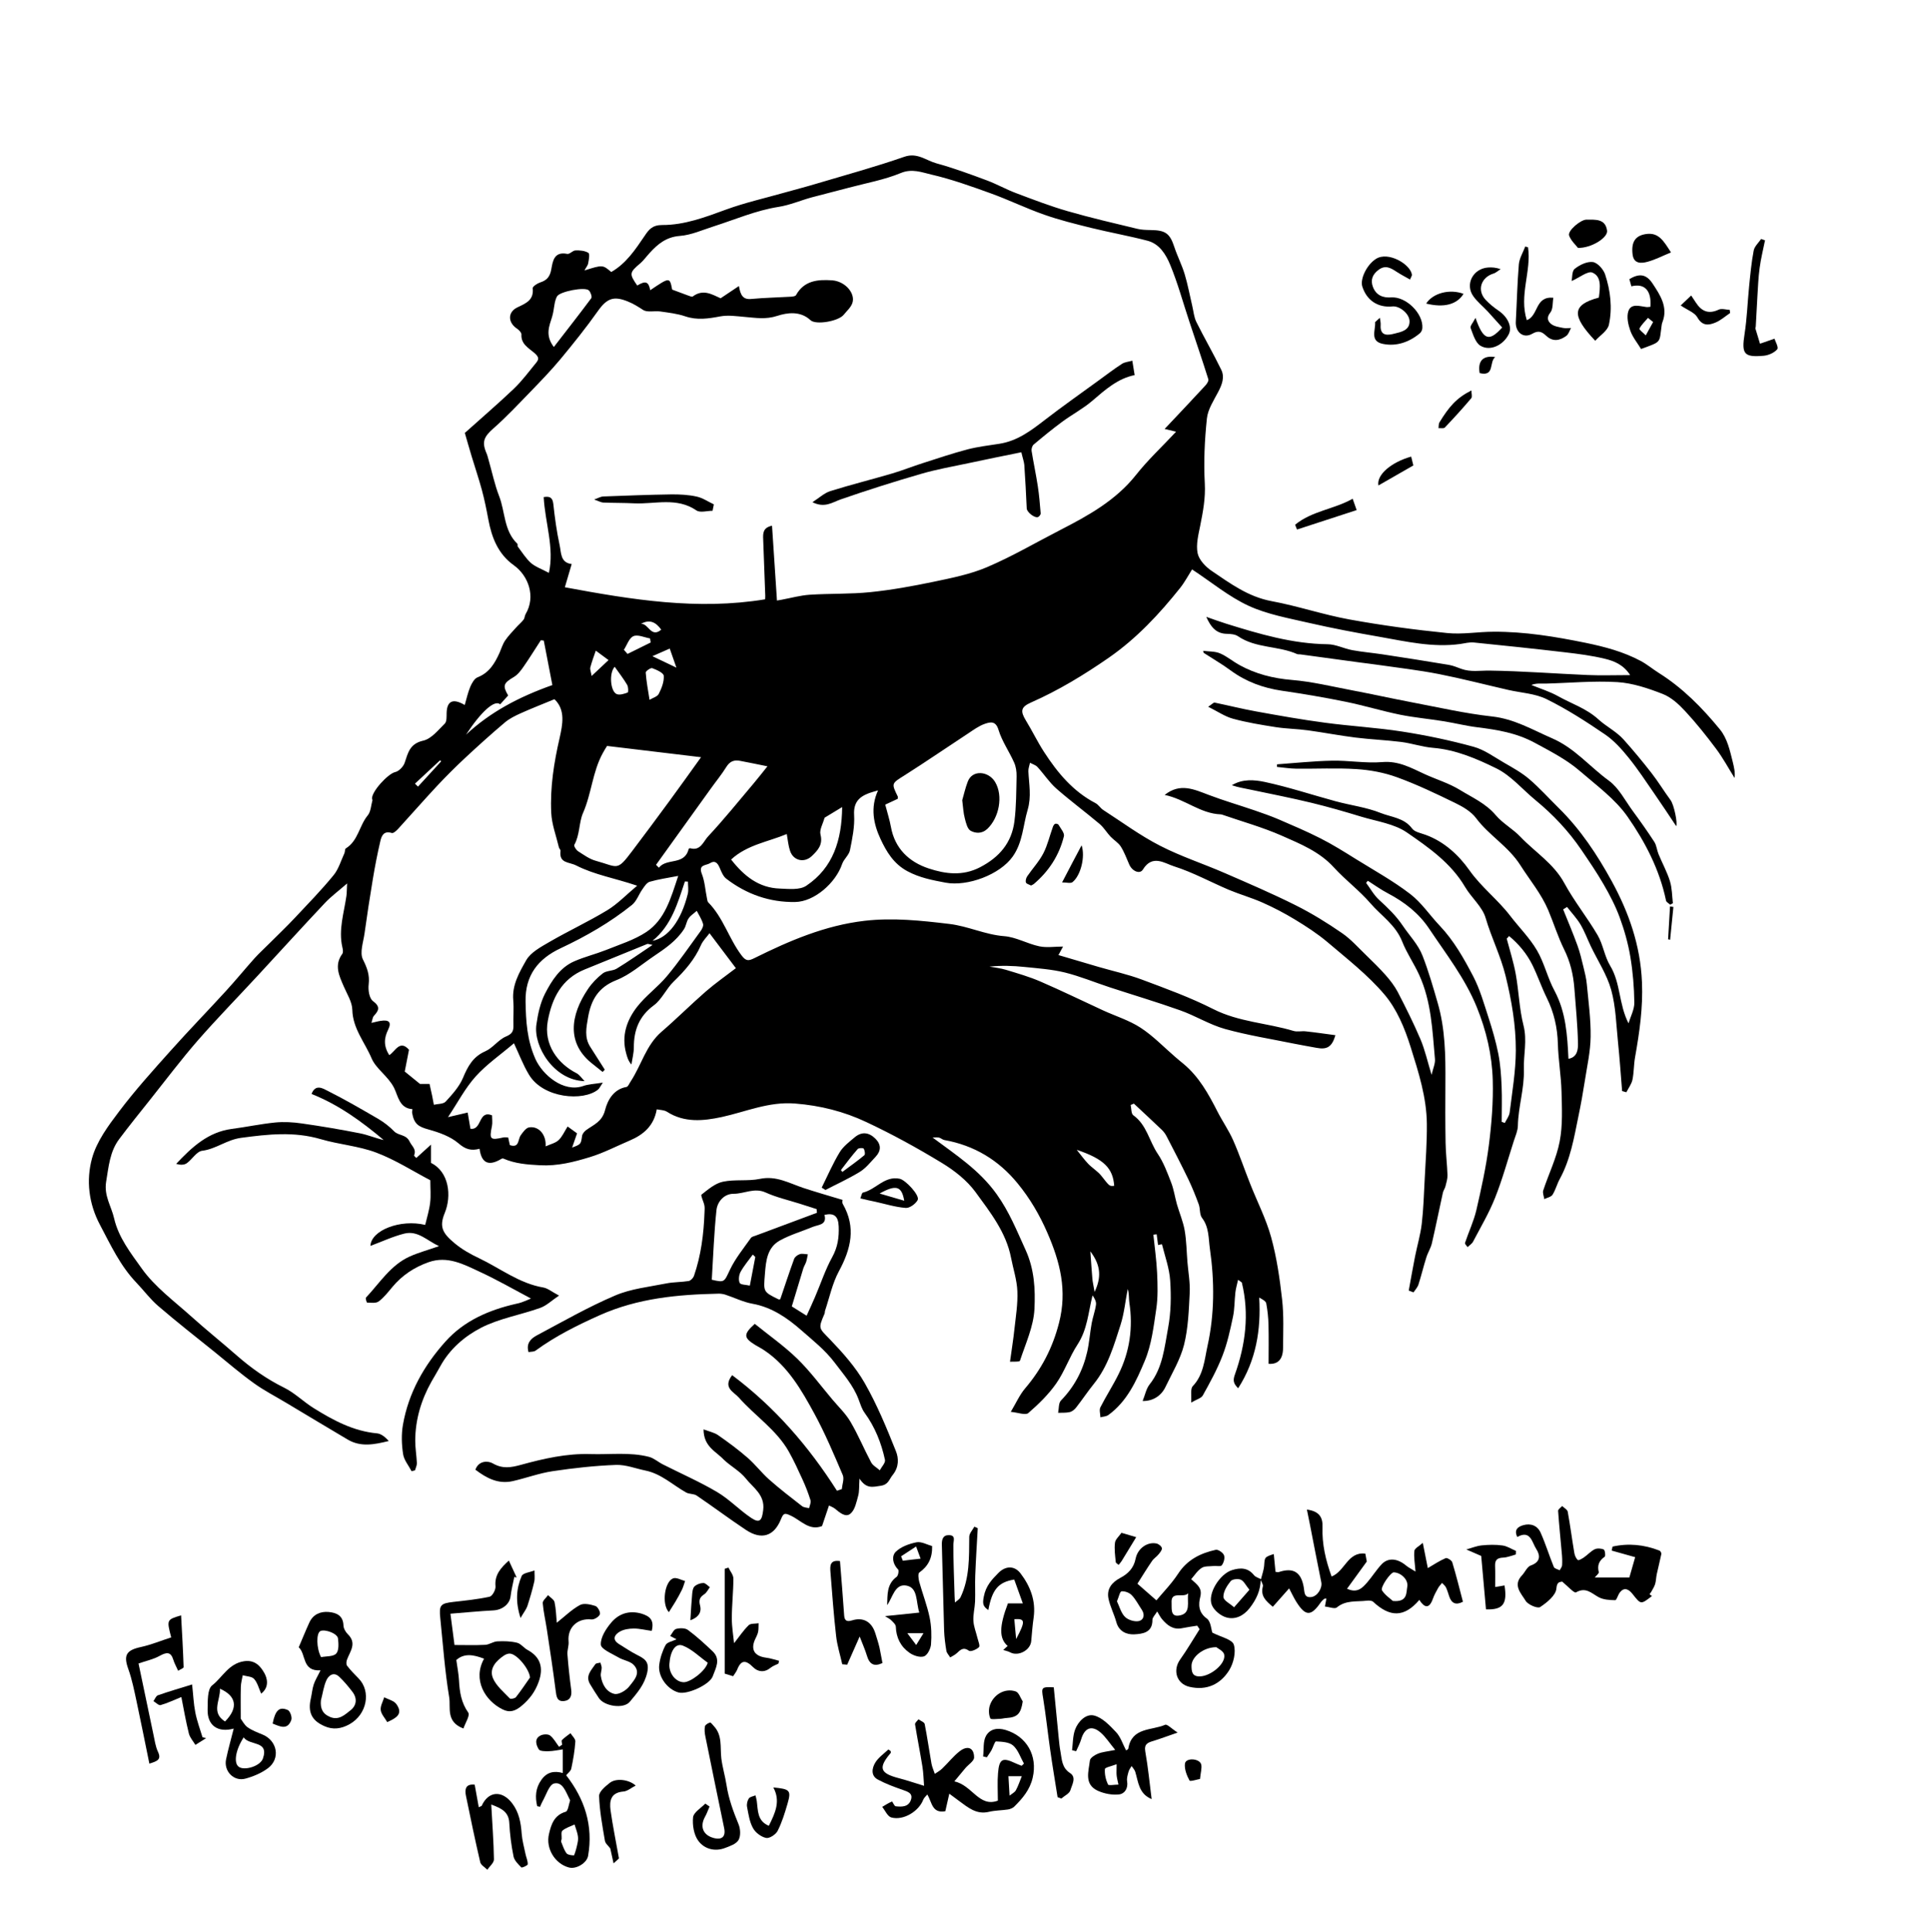<?xml version="1.0" encoding="utf-8"?>
<!-- Generator: Adobe Illustrator 26.0.3, SVG Export Plug-In . SVG Version: 6.00 Build 0)  -->
<svg version="1.1" id="Lager_1" xmlns="http://www.w3.org/2000/svg" xmlns:xlink="http://www.w3.org/1999/xlink" x="0px" y="0px"
	 viewBox="0 0 222.64 222.85" style="enable-background:new 0 0 222.64 222.85;" xml:space="preserve">
<g>
	<g>
		<path d="M173.81,108.25c0.36,1.37,0.8,2.73,1.05,4.13c0.35,1.95,0.4,3.97,0.89,5.89c0.44,1.74-0.01,3.39,0.04,5.05
			c0.07,2.24-0.65,4.32-0.69,6.5c-0.01,0.59-0.28,1.19-0.47,1.77c-0.71,2.21-1.32,4.45-2.18,6.6c-0.69,1.73-1.65,3.35-2.52,5.01
			c-0.13,0.25-0.42,0.42-0.63,0.63c-0.11-0.16-0.33-0.36-0.3-0.48c0.42-1.27,1.01-2.5,1.31-3.79c0.57-2.47,1.12-4.96,1.44-7.47
			c0.32-2.49,0.52-5.02,0.45-7.52c-0.08-2.9-0.74-5.71-1.85-8.44c-1.35-3.31-3.52-6.08-5.47-9c-1.21-1.82-2.86-3.09-4.77-4.1
			c-0.81-0.42-1.55-0.96-2.32-1.45c-0.07,0.08-0.14,0.16-0.2,0.24c0.5,0.67,0.91,1.43,1.52,1.98c1,0.92,1.92,1.79,2.71,2.96
			c0.76,1.13,1.78,2.17,2.28,3.46c0.69,1.77,1.22,3.61,1.75,5.45c0.87,2.99,0.91,6.07,0.89,9.15c-0.02,2.33-0.02,4.66,0.02,6.99
			c0.02,1.24,0.18,2.47,0.22,3.71c0.01,0.42-0.12,0.86-0.23,1.28c-0.06,0.26-0.24,0.49-0.3,0.75c-0.43,1.94-0.82,3.9-1.27,5.84
			c-0.13,0.56-0.47,1.07-0.64,1.63c-0.33,1.04-0.58,2.1-0.91,3.13c-0.11,0.33-0.37,0.6-0.57,0.9c-0.18-0.07-0.37-0.14-0.55-0.21
			c0.24-1.31,0.47-2.63,0.73-3.94c0.25-1.25,0.62-2.49,0.77-3.75c0.2-1.7,0.25-3.42,0.34-5.13c0.11-2.14,0.27-4.27,0.25-6.41
			c-0.03-3.05-0.95-5.92-1.86-8.82c-0.7-2.24-1.6-4.4-3.03-6.09c-1.91-2.25-4.3-4.11-6.57-6.04c-1.16-0.98-2.46-1.82-3.76-2.61
			c-1.2-0.73-2.45-1.38-3.73-1.95c-1.26-0.56-2.61-0.94-3.88-1.47c-2.12-0.9-4.17-2.03-6.35-2.72c-1.06-0.33-2.48-1.42-3.58,0.38
			c-0.35,0.57-1.23,0.19-1.57-0.58c-0.31-0.7-0.57-1.44-0.98-2.08c-0.29-0.45-0.8-0.74-1.18-1.14c-0.44-0.47-0.78-1.06-1.27-1.47
			c-1.64-1.38-3.37-2.66-4.98-4.07c-0.82-0.72-1.43-1.68-2.18-2.49c-0.21-0.23-0.57-0.33-0.86-0.49c-0.07,0.33-0.2,0.66-0.19,0.98
			c0.07,1.48,0.37,2.91-0.08,4.44c-0.54,1.81-0.56,3.75-1.72,5.39c-1.48,2.1-5.23,3.49-7.75,3.02c-1.53-0.29-2.98-0.56-4.4-1.32
			c-1.6-0.86-2.42-2.26-3.1-3.71c-0.81-1.73-1.2-3.63-0.29-5.61c-0.46,0.13-0.75,0.21-1.03,0.31c-1.16,0.43-1.81,1.08-1.73,2.51
			c0.08,1.35-0.21,2.74-0.48,4.08c-0.11,0.56-0.71,1.02-0.9,1.58c-0.74,2.19-3.21,4.36-5.42,4.39c-2.93,0.05-5.61-0.89-7.94-2.68
			c-0.37-0.28-0.58-0.82-0.77-1.27c-0.24-0.56-0.55-0.89-1.13-0.52c-0.43,0.27-1.36,0.13-0.93,1.22c0.35,0.89,0.4,1.9,0.6,2.86
			c0.03,0.15,0.05,0.34,0.14,0.43c1.73,1.75,2.38,4.17,3.83,6.1c0.52,0.69,0.8,0.68,1.52,0.32c4.03-2,8.14-3.76,12.68-4.29
			c3.29-0.38,6.51-0.03,9.78,0.36c2.18,0.26,4.13,1.24,6.32,1.41c1.37,0.1,2.68,0.88,4.06,1.17c0.84,0.18,1.76,0.03,2.74,0.03
			c-0.19,0.35-0.35,0.64-0.53,0.98c1.57,0.46,3.09,0.92,4.61,1.36c1.68,0.49,3.39,0.86,5.02,1.47c2.78,1.04,5.59,2.06,8.23,3.4
			c2.94,1.49,6.2,1.6,9.26,2.52c0.44,0.13,0.96-0.01,1.43,0.05c1.13,0.12,2.25,0.29,3.4,0.44c-0.39,1.35-0.96,1.69-2.17,1.46
			c-0.85-0.16-1.69-0.3-2.54-0.47c-2.69-0.55-5.41-0.98-8.04-1.71c-1.78-0.5-3.41-1.53-5.17-2.15c-2.67-0.95-5.39-1.76-8.08-2.64
			c-1.74-0.57-3.44-1.28-5.21-1.72c-1.52-0.37-3.1-0.48-4.66-0.64c-1.33-0.14-2.67-0.18-4.04-0.04c0.63,0.12,1.29,0.18,1.9,0.37
			c1.35,0.41,2.71,0.8,4,1.36c2.43,1.05,4.8,2.21,7.21,3.32c1.44,0.66,3,1.14,4.31,1.99c1.45,0.94,2.67,2.22,3.99,3.36
			c0.32,0.28,0.65,0.55,0.98,0.82c1.79,1.49,2.88,3.47,3.91,5.49c0.57,1.12,1.3,2.16,1.81,3.31c0.73,1.65,1.3,3.36,1.97,5.04
			c0.81,2.06,1.84,4.05,2.42,6.17c0.64,2.33,0.99,4.75,1.26,7.16c0.21,1.85,0.12,3.73,0.11,5.59c-0.01,1.35-0.62,1.91-1.67,1.83
			c0-1.51,0.03-3.01-0.01-4.51c-0.02-0.82-0.11-1.66-0.26-2.46c-0.05-0.26-0.43-0.46-0.81-0.67c0.21,3.72-0.35,7.21-2.43,10.46
			c-0.54-0.54-0.63-0.89-0.37-1.6c1.22-3.43,1.67-6.96,0.8-10.57c-0.01-0.06-0.12-0.1-0.44-0.34c-0.12,0.56-0.26,1-0.31,1.46
			c-0.11,0.94-0.08,1.9-0.28,2.82c-0.32,1.51-0.65,3.05-1.21,4.48c-0.61,1.58-1.44,3.09-2.27,4.58c-0.18,0.32-0.71,0.45-1.34,0.82
			c0.06-0.77-0.12-1.57,0.19-1.9c1.25-1.31,1.35-3.07,1.69-4.61c0.82-3.68,0.82-7.48,0.28-11.23c-0.17-1.18-0.08-2.48-0.91-3.56
			c-0.3-0.39-0.19-1.07-0.38-1.57c-0.36-0.98-0.75-1.95-1.2-2.89c-0.8-1.66-1.65-3.3-2.5-4.94c-0.14-0.27-0.33-0.54-0.55-0.75
			c-1.07-1.02-2.15-2.02-3.23-3.03c-0.12,0.05-0.25,0.11-0.37,0.16c0.09,0.4,0.05,1,0.3,1.18c1.56,1.11,1.84,3,2.83,4.46
			c0.67,0.99,1.1,2.17,1.54,3.3c0.31,0.8,0.43,1.66,0.66,2.49c0.29,1.01,0.72,2,0.9,3.03c0.21,1.21,0.22,2.45,0.32,3.67
			c0.1,1.18,0.32,2.37,0.26,3.54c-0.1,2-0.17,4.05-0.65,5.98c-0.43,1.7-1.38,3.27-2.15,4.88c-0.49,1.03-1.47,1.64-2.63,1.61
			c0.28-0.69,0.41-1.42,0.81-1.92c1.52-1.92,1.71-4.28,2.13-6.52c0.33-1.77,0.36-3.63,0.24-5.43c-0.09-1.42-0.6-2.81-0.95-4.21
			c0-0.01-0.3,0.06-0.45,0.09c-0.05-0.39-0.11-0.82-0.16-1.24c-0.13,0.02-0.26,0.03-0.38,0.05c0.15,1.47,0.36,2.93,0.43,4.4
			c0.06,1.39,0.11,2.81-0.1,4.18c-0.3,2.01-0.54,4.11-1.32,5.96c-0.97,2.32-2.05,4.7-4.21,6.26c-0.24,0.17-0.61,0.18-0.91,0.26
			c-0.01-0.39-0.16-0.86,0-1.16c0.66-1.3,1.47-2.54,2.11-3.85c1.28-2.59,1.66-5.34,1.23-8.21c-0.08-0.51-0.01-1.04-0.19-1.58
			c-0.27,1.37-0.4,2.79-0.82,4.11c-0.77,2.39-1.46,4.83-3.1,6.85c-0.71,0.88-1.33,1.82-2.03,2.71c-0.18,0.24-0.47,0.47-0.75,0.53
			c-0.43,0.1-0.89,0.06-1.33,0.08c0.1-0.48,0.04-1.12,0.33-1.42c1.55-1.59,2.53-3.46,3.02-5.59c0.25-1.09,0.32-2.21,0.52-3.31
			c0.13-0.72,0.4-1.42,0.5-2.15c0.05-0.35-0.16-0.74-0.4-1.07c-0.49,1.97-0.59,3.91-1.72,5.65c-0.94,1.43-1.49,3.11-2.47,4.51
			c-0.89,1.27-2.04,2.39-3.22,3.41c-0.32,0.28-1.18-0.06-2.02-0.14c0.61-1.02,1.02-1.96,1.65-2.7c1.89-2.22,3.17-4.66,3.91-7.54
			c0.97-3.74,0.14-7.01-1.33-10.39c-0.91-2.1-2.03-4-3.45-5.73c-2.19-2.68-5.01-4.38-8.45-4.99c-0.21-0.04-0.39-0.23-0.61-0.28
			c-0.22-0.05-0.47-0.01-0.74-0.01c2.68,2,5.4,3.75,7.38,6.52c1.46,2.03,2.33,4.22,3.34,6.43c1.03,2.25,1.14,4.57,1.03,6.83
			c-0.1,2.01-1.02,3.99-1.67,5.96c-0.05,0.16-0.83,0.09-1.15,0.12c0.2-1.46,0.39-2.61,0.51-3.77c0.16-1.45,0.4-2.91,0.34-4.36
			c-0.05-1.3-0.48-2.57-0.73-3.86c-0.57-2.95-2.41-5.26-4.1-7.58c-0.99-1.35-2.43-2.48-3.88-3.36c-2.83-1.72-5.74-3.32-8.73-4.72
			c-2.57-1.21-5.29-1.9-8.21-2.13c-3.04-0.24-5.66,0.95-8.46,1.56c-2.11,0.45-4.3,0.68-6.31-0.61c-0.33-0.21-0.8-0.2-1.18-0.28
			c-0.32,1.89-1.52,2.92-3.12,3.6c-1.53,0.65-3.01,1.43-4.59,1.91c-1.86,0.57-3.73,1.05-5.77,0.94c-1.47-0.08-2.86-0.18-4.21-0.77
			c-0.06-0.03-0.17-0.01-0.23,0.03c-1.37,0.83-2.29,0.61-2.52-1.16c-0.98,0.26-1.63,0.06-2.42-0.62c-0.93-0.8-2.23-1.26-3.45-1.6
			c-1.16-0.32-1.68-0.61-1.91-1.92c-0.02-0.14,0.02-0.29,0.04-0.43c-1.53-0.09-1.67-1.57-2.13-2.47c-0.69-1.35-2.07-2.17-2.59-3.4
			c-0.77-1.83-2.17-3.42-2.22-5.59c-0.02-0.9-0.6-1.8-0.98-2.68c-0.54-1.25-1.14-2.46-0.17-3.78c0.12-0.17,0.06-0.51,0-0.76
			c-0.46-2.02,0.19-3.95,0.47-5.91c0.05-0.36,0.04-0.72,0.08-1.44c-1.02,0.89-1.85,1.5-2.54,2.23c-2.61,2.77-5.17,5.59-7.76,8.39
			c-2.3,2.49-4.68,4.92-6.91,7.47c-1.91,2.19-3.66,4.52-5.47,6.79c-1.21,1.52-2.44,3.04-3.61,4.6c-1.09,1.45-1.22,3.19-1.51,4.93
			c-0.26,1.62,0.6,2.81,0.92,4.21c0.51,2.22,1.93,4.02,3.17,5.76c1.52,2.15,3.78,3.8,5.78,5.6c1.69,1.52,3.47,2.94,5.18,4.44
			c1.68,1.47,3.47,2.74,5.5,3.74c1.21,0.6,2.21,1.61,3.38,2.34c2.26,1.41,4.59,2.67,7.33,2.92c0.49,0.05,0.94,0.44,1.35,0.88
			c-1.65,0.41-3.24,0.73-4.75-0.17c-2.36-1.39-4.7-2.81-7.05-4.21c-1.26-0.76-2.58-1.43-3.77-2.29c-1.55-1.11-3-2.36-4.48-3.56
			c-2.19-1.76-4.4-3.49-6.53-5.32c-0.93-0.79-1.67-1.8-2.52-2.69c-1.87-1.94-2.98-4.35-4.22-6.69c-1.3-2.44-1.61-5.14-0.92-7.66
			c0.53-1.95,1.87-3.76,3.13-5.42c1.84-2.44,3.9-4.72,5.94-7c2.09-2.34,4.28-4.59,6.4-6.91c1.12-1.22,2.17-2.51,3.28-3.75
			c0.55-0.61,1.16-1.15,1.73-1.73c0.97-0.97,1.97-1.92,2.91-2.92c1.52-1.62,3.07-3.21,4.47-4.92c0.59-0.71,0.86-1.69,1.26-2.55
			c0.08-0.17,0.04-0.48,0.16-0.55c1.43-0.88,1.55-2.63,2.53-3.81c0.36-0.44,0.38-1.17,0.55-1.77c0.01-0.03-0.05-0.07-0.05-0.11
			c-0.13-0.82,1.86-2.94,2.65-3.11c0.44-0.09,0.96-0.63,1.11-1.08c0.39-1.16,0.59-2.2,2.14-2.55c0.94-0.21,1.73-1.22,2.49-1.97
			c0.24-0.24,0.2-0.81,0.21-1.23c0.04-1.35,0.7-1.73,2.09-0.91c0.21-0.73,0.36-1.43,0.63-2.08c0.18-0.42,0.47-0.96,0.84-1.11
			c1.36-0.53,1.99-1.61,2.54-2.82c0.21-0.48,0.36-1,0.65-1.43c0.36-0.53,0.82-1,1.25-1.48c0.28-0.32,0.62-0.59,0.88-0.93
			c0.13-0.17,0.12-0.45,0.24-0.65c1.18-2,0.33-4.4-1.37-5.62c-1.81-1.29-2.55-3.19-2.94-5.29c-0.21-1.13-0.44-2.27-0.74-3.38
			c-0.35-1.3-0.79-2.58-1.18-3.88c-0.28-0.91-0.53-1.83-0.79-2.71c1.88-1.69,3.82-3.35,5.66-5.1c0.95-0.91,1.75-2,2.59-3.02
			c0.38-0.46,0.21-0.73-0.27-1.14c-0.63-0.54-1.52-1-1.45-2.1c0.01-0.21-0.28-0.51-0.5-0.66c-1.08-0.71-1.11-1.92,0.05-2.47
			c0.99-0.47,1.9-0.84,1.75-2.2c-0.02-0.2,0.53-0.56,0.87-0.67c0.77-0.24,1.12-0.67,1.27-1.49c0.17-0.94,0.31-2.11,1.84-1.8
			c0.28,0.06,0.63-0.39,0.95-0.4c0.5-0.02,1.08,0.03,1.49,0.28c0.18,0.11,0.06,0.79-0.02,1.2c-0.04,0.26-0.25,0.48-0.43,0.83
			c2.1-0.66,2.1-0.66,3.09,0.18c1.72-0.98,2.78-2.59,3.86-4.18c0.48-0.72,0.89-1.24,2.02-1.24c2.56,0.01,4.96-0.9,7.36-1.78
			c2.19-0.8,4.47-1.31,6.72-1.95c1.24-0.35,2.49-0.67,3.72-1.04c3.39-1.01,6.8-1.94,10.13-3.1c1.49-0.52,2.49,0.42,3.68,0.75
			c1.97,0.54,3.9,1.25,5.83,1.97c1.16,0.43,2.24,1.05,3.4,1.48c1.96,0.74,3.91,1.49,5.92,2.07c2.66,0.77,5.36,1.39,8.05,2.04
			c0.49,0.12,1.02,0.13,1.53,0.14c1.73,0.02,2.22,0.39,2.74,1.97c0.35,1.06,0.87,2.06,1.19,3.13c0.36,1.19,0.58,2.42,0.87,3.64
			c0.15,0.63,0.2,1.31,0.48,1.87c0.92,1.86,1.97,3.65,2.87,5.51c0.41,0.84,0.09,1.7-0.34,2.52c-0.52,1-1.21,2.03-1.32,3.1
			c-0.26,2.49-0.38,5.01-0.24,7.5c0.09,1.69-0.21,3.25-0.53,4.86c-0.21,1.04-0.5,2.17-0.3,3.17c0.16,0.77,0.92,1.57,1.62,2.04
			c2.14,1.45,4.22,2.99,6.91,3.49c3.02,0.56,5.95,1.56,8.97,2.11c3.74,0.68,7.51,1.19,11.29,1.57c1.76,0.18,3.56-0.15,5.34-0.15
			c3.6-0.02,7.11,0.56,10.64,1.28c2.23,0.46,4.36,1.03,6.35,2.09c0.73,0.39,1.38,0.94,2.08,1.38c2.76,1.73,5.01,4.02,7.05,6.51
			c0.86,1.05,1.15,2.43,1.48,3.74c0.15,0.62,0.3,1.23,0.21,1.86c-0.7-1.12-1.33-2.29-2.12-3.35c-1.13-1.51-2.31-2.99-3.59-4.37
			c-0.73-0.79-1.61-1.59-2.59-1.97c-1.67-0.65-3.45-1.25-5.21-1.36c-2.74-0.17-5.51,0.1-8.27,0.17c-0.54,0.01-1.08-0.07-1.66,0.16
			c1.03,0.42,2.11,0.75,3.08,1.29c1.55,0.87,3.25,1.4,4.65,2.67c0.89,0.82,2.08,1.4,2.92,2.34c1.11,1.24,2.18,2.53,3.2,3.84
			c0.79,1.01,1.45,2.11,2.21,3.14c0.4,0.54,0.83,2.67,0.65,3c-0.8-1.2-1.65-2.49-2.53-3.76c-0.96-1.39-1.89-2.81-2.95-4.12
			c-0.8-0.99-1.68-1.98-2.72-2.69c-2.17-1.48-4.39-2.91-6.74-4.07c-1.33-0.66-2.94-0.73-4.43-1.07c-2.67-0.61-5.32-1.3-8.01-1.83
			c-2.35-0.46-4.73-0.73-7.09-1.07c-0.66-0.1-1.33-0.17-1.99-0.26c-2.3-0.31-4.6-0.63-6.9-0.94c-0.12-0.02-0.25,0.01-0.36-0.03
			c-2.19-0.98-4.77-0.65-6.84-2.07c-0.33-0.22-0.83-0.26-1.25-0.27c-1.26-0.01-1.88-0.79-2.4-1.96c0.83,0.29,1.56,0.56,2.3,0.79
			c3.82,1.19,7.64,2.32,11.7,2.37c0.94,0.01,1.87,0.5,2.83,0.68c1.14,0.21,2.31,0.31,3.46,0.48c2.57,0.39,5.13,0.79,7.69,1.22
			c0.49,0.08,0.97,0.29,1.44,0.46c1.07,0.39,2.15,0.19,3.25,0.2c3.77,0.05,7.54,0.35,11.31,0.51c1.56,0.07,3.12,0.01,4.92,0.01
			c-0.78-1.21-1.85-1.62-2.9-1.88c-1.52-0.37-3.08-0.57-4.63-0.75c-3.5-0.41-7-0.78-10.5-1.13c-0.51-0.05-1.05,0.09-1.57,0.17
			c-3.17,0.44-6.25-0.29-9.33-0.83c-2.7-0.47-5.4-0.98-8.07-1.59c-2.37-0.55-4.83-0.98-7.01-1.98c-2.28-1.05-4.28-2.72-6.53-4.2
			c-0.42,0.66-0.83,1.45-1.37,2.13c-2.41,3.02-5.02,5.82-8.23,8.05c-2.86,1.98-5.8,3.77-8.98,5.17c-1.17,0.52-1.26,0.98-0.58,2.09
			c0.73,1.19,1.33,2.45,2.09,3.62c1.55,2.39,3.34,4.55,5.94,5.9c0.34,0.18,0.56,0.58,0.89,0.79c2.17,1.4,4.26,2.95,6.55,4.12
			c2.39,1.23,4.98,2.07,7.46,3.15c2.74,1.19,5.49,2.37,8.17,3.71c1.86,0.93,3.64,2.03,5.35,3.21c1.04,0.71,1.89,1.69,2.81,2.57
			c0.76,0.74,1.52,1.48,2.22,2.27c0.53,0.6,1.04,1.26,1.41,1.96c0.93,1.79,1.83,3.6,2.62,5.45c0.51,1.21,0.8,2.52,1.28,4.1
			c0.18-0.77,0.44-1.31,0.39-1.83c-0.3-3.29-0.4-6.6-1.83-9.72c-0.6-1.31-1.44-2.52-1.94-3.8c-0.77-1.96-2.43-2.99-3.67-4.43
			c-1.28-1.49-2.89-2.68-4.21-4.13c-1.66-1.83-3.87-2.72-6.02-3.67c-2.23-0.98-4.61-1.64-6.92-2.44c-0.04-0.01-0.08-0.01-0.12-0.02
			c-2.36-0.08-4.14-1.77-6.47-2.24c1.79-1.43,3.41-0.63,5.09,0c1.74,0.66,3.52,1.18,5.28,1.78c0.92,0.32,1.85,0.64,2.74,1.02
			c1.64,0.71,3.28,1.4,4.87,2.21c1.4,0.71,2.74,1.55,4.07,2.38c2.11,1.31,4.3,2.52,6.27,4.03c1.31,1,2.26,2.45,3.41,3.66
			c1.64,1.73,2.79,3.78,3.87,5.85c0.78,1.5,1.24,3.16,1.77,4.78c0.44,1.36,0.84,2.74,1.12,4.14c0.24,1.23,0.33,2.49,0.38,3.75
			c0.06,1.36,0.01,2.73,0.01,4.1c0.12,0.04,0.24,0.08,0.36,0.13c0.19-0.4,0.51-0.79,0.56-1.22c0.29-2.37,0.7-4.75,0.71-7.13
			c0.01-2.9-0.48-5.74-1.18-8.61c-0.57-2.32-1.64-4.41-2.3-6.67c-0.38-1.31-1.64-2.34-2.37-3.58c-1.62-2.76-4.19-4.55-6.7-6.28
			c-1.47-1.02-3.48-1.29-5.27-1.83c-1.9-0.58-3.81-1.13-5.74-1.6c-2.35-0.57-4.73-1.03-7.09-1.53c-0.71-0.15-1.42-0.26-2.11-0.5
			c1.23-0.75,2.6-0.63,3.79-0.38c2.76,0.59,5.46,1.49,8.19,2.23c1.73,0.47,3.55,0.69,5.19,1.35c1.23,0.49,2.71,0.55,3.63,1.8
			c0.3,0.4,1.01,0.52,1.55,0.72c2.15,0.78,3.83,2.35,5.05,4.08c1.39,1.97,3.28,3.39,4.71,5.26c1.02,1.33,2.24,2.54,3.08,3.97
			c0.86,1.46,1.23,3.2,2.04,4.69c1.31,2.46,1.47,5.1,1.6,7.83c1.05-0.18,1.11-1.12,1.1-1.77c-0.04-2.13-0.26-4.26-0.42-6.39
			c-0.12-1.55-0.47-3.03-1.18-4.46c-0.72-1.46-1.2-3.02-1.83-4.52c-0.8-1.89-2.12-3.46-3.2-5.16c-1.4-2.21-3.63-3.45-5.13-5.46
			c-0.57-0.76-1.53-1.32-2.42-1.75c-2.2-1.07-4.41-2.13-6.7-2.96c-1.48-0.54-3.1-0.84-4.68-0.94c-2.31-0.15-4.64-0.02-6.96-0.05
			c-0.73-0.01-1.47-0.13-2.2-0.2c0-0.1,0-0.2,0-0.3c2.12-0.15,4.23-0.38,6.35-0.42c1.93-0.04,3.89,0.32,5.8,0.16
			c1.89-0.16,3.34,0.68,4.91,1.4c1.34,0.61,2.78,1.04,4.02,1.8c1.43,0.88,3,1.56,4.15,2.92c0.81,0.96,1.99,1.59,2.86,2.51
			c1.69,1.77,3.83,3.07,5.06,5.34c1.13,2.08,2.64,3.95,3.84,6c0.63,1.08,0.79,2.44,1.44,3.51c1.23,2.04,0.98,4.42,2.12,6.65
			c0.24-0.8,0.68-1.6,0.67-2.39c-0.02-1.77-0.17-3.55-0.46-5.29c-0.26-1.54-0.69-3.07-1.23-4.54c-0.49-1.33-1.15-2.6-1.86-3.82
			c-0.79-1.37-1.68-2.67-2.57-3.98c-1.47-2.16-3.25-4.05-5.27-5.71c-1.5-1.23-2.81-2.82-4.5-3.66c-2.28-1.12-4.68-2.16-7.31-2.38
			c-1.24-0.1-2.45-0.52-3.69-0.68c-1.76-0.22-3.54-0.29-5.3-0.51c-1.83-0.23-3.64-0.58-5.46-0.83c-1.24-0.17-2.49-0.18-3.72-0.37
			c-1.65-0.26-3.32-0.53-4.93-0.97c-0.93-0.25-1.77-0.84-2.86-1.38c0.45-0.3,0.62-0.5,0.74-0.48c1.6,0.33,3.19,0.73,4.8,1.02
			c2.64,0.48,5.28,0.95,7.93,1.3c2.96,0.4,5.95,0.56,8.9,1.02c2.77,0.43,5.53,1.01,8.23,1.75c1.25,0.34,2.37,1.17,3.51,1.83
			c1,0.58,2.04,1.15,2.91,1.89c1.21,1.03,2.28,2.23,3.42,3.35c2.51,2.47,4.43,5.37,6.11,8.43c1.98,3.62,3.31,7.41,3.49,11.64
			c0.13,2.98-0.29,5.82-0.8,8.7c-0.15,0.85-0.12,1.74-0.3,2.58c-0.11,0.5-0.46,0.95-0.7,1.43c-0.16-0.05-0.33-0.09-0.49-0.14
			c-0.15-1.87-0.28-3.74-0.47-5.6c-0.21-2.03-0.25-4.12-0.79-6.07c-0.49-1.76-1.55-3.36-2.35-5.03c-0.4-0.84-0.72-1.72-1.19-2.51
			c-0.43-0.72-1.03-1.35-1.55-2.02c-0.15,0.09-0.3,0.19-0.45,0.28c0.56,1.38,1.14,2.76,1.65,4.16c0.29,0.8,0.49,1.65,0.69,2.48
			c0.16,0.66,0.33,1.32,0.39,1.99c0.19,2.02,0.47,4.04,0.44,6.06c-0.02,1.7-0.41,3.4-0.67,5.09c-0.21,1.35-0.45,2.7-0.73,4.04
			c-0.51,2.49-0.92,5-2.16,7.27c-0.32,0.58-0.48,1.25-0.83,1.81c-0.17,0.27-0.63,0.35-0.96,0.51c-0.04-0.33-0.21-0.7-0.12-0.99
			c0.62-1.89,1.53-3.72,1.9-5.66c0.36-1.87,0.26-3.84,0.21-5.77c-0.05-1.83-0.37-3.65-0.42-5.48c-0.05-1.88-0.45-3.63-1.28-5.31
			c-0.6-1.22-1.04-2.52-1.64-3.75c-0.65-1.33-1.59-2.45-2.71-3.38C173.99,108.08,173.9,108.17,173.81,108.25z M134.35,49.47
			c1.65-1.75,3.18-3.36,4.69-5c0.18-0.19,0.41-0.54,0.35-0.73c-0.7-2.23-1.46-4.44-2.19-6.65c-0.73-2.19-1.33-4.42-2.21-6.55
			c-0.49-1.18-1.23-2.42-2.63-2.78c-2.15-0.56-4.34-0.95-6.5-1.48c-1.81-0.45-3.64-0.9-5.4-1.52c-2.08-0.73-4.07-1.7-6.14-2.45
			c-2.27-0.82-4.55-1.64-6.89-2.18c-1.09-0.25-2.22-0.72-3.53-0.17c-1.89,0.78-3.96,1.15-5.95,1.68c-1.44,0.39-2.9,0.74-4.34,1.13
			c-1.27,0.35-2.51,0.89-3.8,1.09c-2.61,0.41-5.01,1.46-7.49,2.25c-1.29,0.41-2.58,1-3.9,1.1c-1.56,0.12-2.55,0.94-3.49,1.98
			c-0.36,0.39-0.67,0.83-1.06,1.17c-1.27,1.08-1.3,1.21-0.36,2.57c0.96-0.58,1.31-0.46,1.5,0.54c2.25-1.52,2.25-1.52,2.53-0.07
			c0.72,0.27,1.27,0.48,1.83,0.68c0.18,0.06,0.45,0.19,0.55,0.11c1.22-0.92,2.3-0.18,3.21,0.21c0.74-0.5,1.35-0.9,2.11-1.41
			c0.18,1.05,0.46,1.58,1.41,1.49c1.51-0.14,3.04-0.17,4.56-0.26c0.22-0.01,0.55-0.05,0.62-0.19c0.94-1.69,2.53-1.81,4.15-1.7
			c1.52,0.1,2.74,1.52,2.34,2.64c-0.18,0.5-0.65,0.91-1,1.34c-0.62,0.75-3.21,1.19-3.82,0.62c-1.17-1.1-2.7-0.87-3.84-0.5
			c-1.34,0.44-2.5,0.22-3.75,0.12c-0.94-0.08-1.92-0.23-2.83-0.06c-1.37,0.26-2.67,0.46-4.04-0.01c-0.92-0.31-1.91-0.42-2.88-0.56
			c-0.67-0.09-1.5,0.14-1.98-0.18c-0.57-0.37-1.09-0.7-1.73-0.96c-1.63-0.67-2.42-0.4-3.47,1.08c-1.35,1.91-2.82,3.74-4.31,5.54
			c-1.09,1.31-2.28,2.54-3.47,3.77c-1.39,1.43-2.75,2.89-4.25,4.21c-1.13,0.99-1.4,1.58-0.82,2.91c0.11,0.25,0.16,0.52,0.24,0.78
			c0.4,1.39,0.69,2.81,1.21,4.15c0.71,1.82,0.53,3.99,2.1,5.49c0.07,0.06-0.01,0.26,0.06,0.34c0.49,0.64,0.92,1.35,1.51,1.88
			c0.52,0.45,1.23,0.69,2.07,1.14c0.65-2.87-0.44-5.77-0.6-8.74c0.63-0.1,1.02-0.02,1.11,0.79c0.17,1.59,0.39,3.19,0.73,4.76
			c0.19,0.85,0.07,2.02,1.39,2.17c-0.28,0.95-0.53,1.81-0.79,2.68c7.75,1.44,15.3,2.67,23.1,1.39c0,0.07,0.02-0.16,0.02-0.4
			c-0.08-2.17-0.16-4.35-0.24-6.52c-0.03-0.68-0.04-1.35,1.02-1.57c0.19,2.91,0.38,5.74,0.57,8.63c0.04-0.01,0.3-0.05,0.57-0.1
			c1.07-0.2,2.14-0.5,3.22-0.57c2.33-0.15,4.68-0.06,7-0.3c2.43-0.25,4.86-0.69,7.26-1.19c2.09-0.44,4.23-0.86,6.18-1.69
			c2.89-1.23,5.62-2.83,8.42-4.27c3.25-1.67,6.42-3.41,8.77-6.37c1.35-1.71,2.96-3.21,4.62-4.98
			C134.99,49.62,134.71,49.55,134.35,49.47z M63.96,80.64c-1.35,0.56-2.64,1.06-3.91,1.63c-0.64,0.29-1.29,0.61-1.82,1.06
			c-1.55,1.31-3.07,2.68-4.55,4.06c-1.13,1.05-2.22,2.14-3.27,3.26c-1.51,1.62-2.97,3.29-4.47,4.93c-0.2,0.22-0.56,0.55-0.74,0.49
			c-0.97-0.3-1.2,0.37-1.34,1c-0.33,1.42-0.61,2.86-0.85,4.31c-0.35,2.09-0.67,4.19-0.96,6.28c-0.14,1-0.57,2.2-0.19,2.98
			c0.48,0.97,0.8,1.78,0.67,2.88c-0.08,0.64,0.06,1.61,0.49,1.93c0.88,0.66,0.69,1.08,0.11,1.71c-0.15,0.16-0.17,0.46-0.28,0.81
			c0.46-0.1,0.75-0.19,1.04-0.23c0.98-0.16,1.31,0.14,0.89,1c-0.49,0.99-0.54,1.89,0.12,2.95c0.69-0.41,1.21-1.84,2.28-0.62
			c-0.18,0.92-0.35,1.83-0.49,2.51c0.7,0.57,1.21,0.98,1.76,1.43c0.27,0,0.65,0,1.1,0c0.1,0.45,0.2,0.9,0.3,1.36
			c0.07,0.34,0.13,0.69,0.2,1.04c0.47-0.11,1.1-0.07,1.37-0.37c0.76-0.83,1.56-1.71,1.99-2.73c0.56-1.34,1.15-2.44,2.58-3.07
			c0.87-0.38,1.5-1.33,2.38-1.7c0.72-0.3,0.88-0.63,0.86-1.29c-0.03-0.96,0.06-1.94-0.02-2.89c-0.16-1.76,0.71-3.23,1.49-4.61
			c0.52-0.92,1.7-1.54,2.69-2.12c2.19-1.27,4.5-2.34,6.66-3.65c1.19-0.72,2.19-1.78,3.45-2.83c-2.59-0.88-4.9-1.25-7.02-2.33
			c-0.87-0.44-2-0.22-1.82-1.69c0.02-0.13-0.16-0.27-0.19-0.42c-0.31-1.32-0.82-2.64-0.88-3.97c-0.14-2.92,0.31-5.78,0.97-8.64
			C64.89,83.6,65.27,81.88,63.96,80.64z M69.54,124.86c-0.32,0.47-0.4,0.68-0.55,0.8c-1.69,1.38-6.32,1.03-7.97-1.72
			c-0.68-1.13-1.15-2.39-1.73-3.62c-1.56,1.33-3.16,2.43-4.42,3.83c-1.22,1.36-2.08,3.03-3.19,4.69c0.97-0.23,1.62-0.38,2.27-0.53
			c0.11,0.63,0.22,1.27,0.32,1.87c1.36,0.2,0.88-2.19,2.49-1.55c0,0.4,0.07,0.84-0.01,1.24c-0.32,1.54-0.21,1.66,1.33,1.31
			c0.15-0.03,0.32,0,0.54,0c0.07,0.31,0.14,0.6,0.2,0.89c1.1,0.36,0.91-0.64,1.24-1.12c0.26-0.37,0.62-0.88,0.99-0.93
			c1.11-0.17,1.99,0.86,1.89,2.19c0.55-0.25,1.12-0.37,1.49-0.71c0.44-0.41,0.69-1.02,1.05-1.58c0.46,0.33,0.8,0.58,1.09,0.79
			c-0.21,0.59-0.38,1.08-0.57,1.64c1.04-0.39,1.01-0.39,1.15-1.35c0.04-0.25,0.27-0.52,0.49-0.68c0.86-0.62,1.82-0.95,2.16-2.29
			c0.28-1.11,0.96-2.41,2.47-2.67c0.19-0.03,0.33-0.41,0.48-0.63c1.24-1.88,1.77-4.19,3.57-5.74c1.74-1.5,3.37-3.13,5.1-4.64
			c1.12-0.97,2.34-1.82,3.47-2.69c-1.04-1.38-2.01-2.65-3.04-4.03c-0.32,0.44-0.77,0.86-0.99,1.38c-0.72,1.65-1.86,2.95-3.14,4.19
			c-0.86,0.82-1.36,2.06-2.3,2.75c-1.69,1.25-2.3,2.85-2.3,4.84c0,0.66-0.18,1.32-0.28,1.98c-0.39-0.44-0.49-0.88-0.61-1.31
			c-0.55-2,0.07-3.79,1.25-5.32c1.01-1.3,2.4-2.29,3.46-3.56c1.38-1.65,2.6-3.44,3.87-5.18c0.18-0.24,0.37-0.62,0.29-0.86
			c-0.15-0.52-0.47-1-0.72-1.49c-0.32,0.29-0.72,0.53-0.95,0.88c-0.25,0.36-0.28,0.87-0.53,1.24c-0.87,1.34-2.16,2.22-3.45,3.09
			c-1.43,0.96-2.77,2.16-4.34,2.78c-2.08,0.82-2.92,2.27-3.27,4.29c-0.2,1.17-0.45,2.31,0.25,3.4c0.56,0.88,1.12,1.76,1.68,2.64
			c-0.08,0.09-0.16,0.17-0.25,0.26c-0.37-0.29-0.73-0.59-1.1-0.88c-3.11-2.37-2.63-5.66-0.6-8.67c0.46-0.69,1.07-1.32,1.72-1.82
			c0.43-0.33,1.14-0.26,1.61-0.55c1.33-0.81,2.61-1.71,4.13-2.73c-0.46-0.09-0.55-0.14-0.61-0.11c-2.41,0.98-4.81,1.96-7.22,2.94
			c-2.66,1.08-3.77,3.32-4.25,5.91c-0.52,2.77,1.17,4.96,3.3,6.05c0.37,0.19,0.63,0.61,0.94,0.92c-3.55-0.09-5.92-4.03-5.56-6.52
			c0.17-1.21,0.44-2.48,0.99-3.56c0.78-1.52,1.73-3.03,3.4-3.75c1.17-0.51,2.44-0.82,3.63-1.29c1.58-0.64,3.26-1.15,4.66-2.08
			c2.15-1.43,2.82-3.87,3.68-6.47c-1.25,0.24-2.3,0.39-3.3,0.68c-0.33,0.1-0.6,0.53-0.83,0.86c-0.42,0.59-0.67,1.38-1.21,1.81
			c-2.51,2.02-5.3,3.62-8.22,4.99c-2.6,1.22-4.11,3.12-4.05,6.16c0.04,2.28,0.17,4.45,1.14,6.62c0.83,1.84,3.23,3.88,5.48,3.12
			C67.85,125.04,68.53,125.02,69.54,124.86z M102.12,92.8c0.24,0.93,0.5,1.72,0.65,2.54c0.45,2.53,2.1,4.07,4.36,4.82
			c1.91,0.63,3.91,0.91,5.93-0.14c2.23-1.16,3.64-2.82,3.96-5.28c0.22-1.72,0.21-3.47,0.25-5.21c0.01-0.54-0.07-1.12-0.29-1.6
			c-0.56-1.26-1.39-2.43-1.79-3.74c-0.32-1.09-0.96-0.92-1.58-0.71c-0.69,0.24-1.31,0.7-1.93,1.11c-2.44,1.6-4.84,3.25-7.3,4.81
			c-1.54,0.97-1.57,0.91-0.81,2.47c0.03,0.06,0,0.16-0.01,0.26C103.14,92.32,102.69,92.53,102.12,92.8z M70.03,86.03
			c-0.15,0.24-0.34,0.53-0.5,0.84c-1.18,2.15-1.29,4.66-2.28,6.91c-0.47,1.07-0.35,2.5-1,3.66c-0.07,0.13,0.21,0.59,0.43,0.73
			c0.66,0.42,1.32,0.91,2.06,1.11c2.58,0.71,2.39,1.26,4.19-1.13c1.45-1.92,2.89-3.85,4.31-5.79c1.2-1.63,2.37-3.28,3.63-5.03
			C77.23,86.89,73.7,86.47,70.03,86.03z M84.34,99.13c1.5,1.92,3.21,3.27,5.61,3.35c1.03,0.04,2.31,0.19,3.07-0.33
			c3.08-2.07,4.09-5.24,4.13-9.07c-0.83,0.51-1.47,0.89-2.03,1.23c-0.18,0.69-0.61,1.39-0.47,1.93c0.3,1.17-0.29,1.81-0.99,2.48
			c-0.87,0.84-2.14,0.56-2.52-0.59c-0.2-0.59-0.25-1.22-0.38-1.94C88.62,97.09,86.19,97.42,84.34,99.13z M75.68,99.74
			c0.11,0.11,0.22,0.22,0.33,0.33c0.9-1.15,2.96-0.23,3.43-2.15c0.01-0.05,0.14-0.11,0.19-0.09c1.18,0.34,1.52-0.79,2.03-1.34
			c1.84-1.97,3.54-4.08,5.28-6.14c0.54-0.64,1.06-1.31,1.59-1.97c-1.14-0.23-2.14-0.44-3.15-0.63c-0.66-0.13-1.17,0.03-1.57,0.67
			c-0.57,0.92-1.27,1.76-1.9,2.65C79.83,93.96,77.76,96.85,75.68,99.74z M53.76,84.73c2.78-2.59,6.04-4.33,9.96-5.72
			c-0.31-1.59-0.65-3.36-0.99-5.13c-0.11-0.01-0.23-0.02-0.34-0.04c-0.66,1.01-1.29,2.04-1.98,3.03c-0.31,0.45-0.67,0.93-1.12,1.2
			c-1.21,0.72-1.34,0.99-0.67,2.14c-0.31,0.34-0.61,0.68-0.92,1.02C57.07,80.66,55.5,82.07,53.76,84.73z M63.89,40.02
			c1.51-1.96,2.94-3.77,4.32-5.63c0.11-0.16-0.07-0.68-0.27-0.89c-0.44-0.46-3.37,0.12-3.68,0.68c-0.11,0.2-0.19,0.43-0.24,0.65
			c-0.12,0.57-0.16,1.16-0.33,1.71C63.36,37.61,62.86,38.66,63.89,40.02z M124.21,132.61c0.44,0.54,0.84,1.11,1.32,1.61
			c0.47,0.49,1.1,0.86,1.52,1.39c0.94,1.19,0.91,1.21,1.48,1.15C128.39,134.75,127.37,133.67,124.21,132.61z M74.93,80.71
			c0.37-0.22,0.89-0.36,1.06-0.68c0.33-0.64,0.63-1.4,0.58-2.09c-0.02-0.34-0.82-0.69-1.33-0.88c-0.17-0.07-0.77,0.35-0.75,0.51
			C74.56,78.57,74.75,79.57,74.93,80.71z M75.27,108.51c1.82-0.36,3.31-2.34,4.07-5.41c0.11-0.45,0.02-0.95,0.02-1.42
			c-0.12-0.01-0.24-0.01-0.35-0.02C78.17,104.15,77.48,106.71,75.27,108.51z M70.91,76.9c-0.68,0.73-0.49,2.85,0.23,3.15
			c0.35,0.14,0.87-0.03,1.27-0.18c0.09-0.03,0.08-0.64-0.06-0.88C71.94,78.29,71.44,77.65,70.91,76.9z M71.97,74.94
			c0.14,0.16,0.28,0.32,0.42,0.48c0.89-0.44,1.78-0.88,2.67-1.32c-0.02-0.16-0.05-0.31-0.07-0.47c-0.65-0.11-1.41-0.48-1.92-0.26
			C72.57,73.59,72.33,74.39,71.97,74.94z M68.25,77.96c0.73-0.69,1.28-1.21,1.95-1.83c-0.58-0.43-1.02-0.76-1.47-1.09
			c-0.22,0.64-0.46,1.28-0.63,1.93C68.04,77.2,68.17,77.48,68.25,77.96z M126.27,149c0.75-1.6,0.79-2.99-0.49-4.68
			c0.09,1.24,0.15,2.18,0.23,3.12C126.04,147.84,126.14,148.23,126.27,149z M75.26,75.68c1.01,0.48,1.78,0.85,2.77,1.32
			c-0.31-0.87-0.54-1.54-0.77-2.2C76.61,75.08,75.97,75.36,75.26,75.68z M47.87,90.38c0.12,0.11,0.24,0.23,0.35,0.34
			c0.89-0.97,1.79-1.95,2.68-2.92c-0.05-0.04-0.09-0.07-0.14-0.11C49.8,88.58,48.84,89.48,47.87,90.38z M73.94,71.95
			c0.85-0.09,1.15,1.68,2.34,0.67C75.66,71.75,74.94,71.39,73.94,71.95z"/>
		<path d="M81.16,164.85c0.67,0.26,1.24,0.36,1.68,0.67c1.18,0.82,2.34,1.68,3.42,2.62c0.87,0.76,1.58,1.7,2.44,2.47
			c1.23,1.09,2.53,2.09,3.83,3.1c0.21,0.16,0.54,0.16,0.81,0.23c0.06-0.31,0.24-0.65,0.16-0.91c-0.25-0.81-0.56-1.6-0.91-2.37
			c-0.5-1.09-1-2.19-1.59-3.24c-1.43-2.53-3.9-4.12-5.77-6.24c-0.56-0.64-1.9-1.12-0.77-2.58c4.9,3.67,8.82,8.19,12.09,13.33
			c0.19-0.06,0.37-0.13,0.56-0.19c0.05-0.55,0.3-1.18,0.11-1.62c-1.02-2.39-2.04-4.81-3.28-7.09c-1.49-2.73-3.05-5.45-5.72-7.26
			c-0.35-0.24-0.74-0.44-1.11-0.66c-1.34-0.83-1.37-1.23-0.04-2.43c1.63,1.32,3.39,2.55,4.9,4.02c1.47,1.43,2.7,3.1,4.03,4.68
			c0.72,0.86,1.56,1.65,2.12,2.61c0.88,1.5,1.55,3.12,2.37,4.66c0.2,0.38,0.66,0.61,1,0.92c0.21-0.4,0.67-0.86,0.6-1.2
			c-0.42-1.95-1.15-3.79-2.35-5.43c-0.33-0.45-0.5-1.03-0.7-1.56c-0.61-1.62-1.73-2.86-2.75-4.22c-1.12-1.48-2.53-2.58-3.85-3.74
			c-1.59-1.4-3.4-2.66-5.64-3.06c-1.07-0.19-2.09-0.71-3.14-1.05c-0.26-0.08-0.54-0.12-0.82-0.11c-4.68,0.1-9.25,0.52-13.65,2.48
			c-2.61,1.17-5.11,2.41-7.41,4.09c-0.19,0.14-0.5,0.11-0.81,0.17c-0.3-1.01,0.27-1.56,0.94-1.92c2.99-1.59,5.93-3.28,9.03-4.6
			c1.83-0.79,3.92-1,5.91-1.4c0.85-0.17,1.73-0.14,2.59-0.28c0.23-0.04,0.52-0.34,0.61-0.58c0.82-2.37,1.13-4.83,1.22-7.33
			c0.01-0.28,0.04-0.57-0.02-0.84c-0.09-0.43-0.45-1.12-0.32-1.22c0.75-0.59,1.56-1.29,2.45-1.48c1.39-0.3,2.89-0.04,4.28-0.33
			c1.89-0.4,3.4,0.51,5.03,1.05c1.46,0.48,2.94,0.9,4.52,1.38c0-0.06-0.1,0.26,0.01,0.46c1.56,2.7,0.94,5.2-0.45,7.77
			c-0.75,1.39-1.08,3.01-1.59,4.53c-0.04,0.11-0.02,0.24-0.06,0.35c-0.77,1.77-0.65,1.65,0.62,2.97c1.48,1.54,2.95,3.19,4,5.02
			c1.43,2.5,2.54,5.19,3.61,7.87c0.33,0.82,0.37,1.84-0.38,2.76c-0.42,0.52-0.48,1.11-1.4,1.24c-0.89,0.13-1.63,0.38-2.42-0.83
			c-0.06,0.91-0.01,1.46-0.15,1.97c-0.2,0.72-0.36,1.6-0.87,2.05c-0.58,0.52-1.27-0.11-1.81-0.55c-0.2-0.16-0.45-0.25-0.69-0.37
			c-0.29,0.85-0.54,1.59-0.8,2.37c-1.48,0.59-2.45-0.67-3.61-1.2c-0.7-0.33-0.84-0.31-1.13,0.41c-0.79,1.97-2.25,2.42-4.02,1.25
			c-1.93-1.28-3.79-2.68-5.71-3.98c-0.33-0.22-0.85-0.15-1.21-0.35c-1.55-0.87-2.87-2.16-4.69-2.53c-1.13-0.23-2.27-0.69-3.4-0.65
			c-2.44,0.09-4.88,0.36-7.29,0.72c-1.57,0.23-3.08,0.8-4.63,1.15c-1.65,0.37-3-0.33-4.3-1.32c0.39-1.09,1.49-1.03,2-0.73
			c1.14,0.66,2.12,0.48,3.25,0.17c2.63-0.72,5.28-1.33,8.05-1.24c2.25,0.07,4.52-0.25,6.73,0.32c0.57,0.15,1.06,0.6,1.6,0.87
			c2.09,1.06,4.25,2,6.26,3.19c1.41,0.83,2.57,2.08,3.94,2.99c0.98,0.65,1.23,0.27,1.37-0.91c0.22-1.77-1.15-2.57-2-3.64
			c-0.68-0.86-1.74-1.41-2.55-2.18C82.61,167.39,81.17,166.87,81.16,164.85z M82.11,147.59c1.5,0.36,1.43,0.25,2.1-1.16
			c0.62-1.3,1.56-2.45,2.4-3.64c0.13-0.19,0.46-0.24,0.71-0.34c2.31-0.86,4.62-1.72,6.92-2.58c-0.01-0.14-0.02-0.28-0.03-0.42
			c-0.64-0.21-1.28-0.41-1.93-0.62c-1.33-0.42-2.7-0.73-3.96-1.3c-1.3-0.59-2.46,0.15-3.69,0.15c-1.08-0.01-1.87,0.89-1.98,1.88
			C82.37,142.19,82.28,144.84,82.11,147.59z M93.05,151.74c0.34-0.75,0.67-1.45,0.97-2.16c0.66-1.53,1.18-3.14,1.98-4.59
			c0.64-1.16,0.8-2.28,0.75-3.55c-0.05-1.18-0.52-1.58-1.64-1.33c0.31,1.18-0.69,1.12-1.33,1.38c-1.26,0.52-2.6,0.91-3.79,1.56
			c-1.48,0.81-1.63,2.32-1.75,3.87c-0.16,2.05-0.24,2.05,1.56,2.93c0.06,0.03,0.15,0,0.21-0.01c0.53-1.56,1.04-3.12,1.6-4.65
			c0.09-0.24,0.4-0.47,0.66-0.55c0.28-0.09,0.61,0.01,0.92,0.02c-0.06,0.28-0.1,0.57-0.18,0.84c-0.09,0.27-0.25,0.51-0.34,0.78
			c-0.43,1.4-0.85,2.8-1.33,4.39C91.71,150.9,92.34,151.29,93.05,151.74z M87.13,144.97c-0.1-0.09-0.19-0.19-0.29-0.28
			c-0.48,0.66-1.02,1.29-1.41,2c-0.19,0.35-0.26,0.93-0.1,1.27c0.11,0.22,0.72,0.21,1.17,0.31
			C86.73,147.06,86.93,146.01,87.13,144.97z"/>
		<path d="M61.25,149.76c-1.96-1.04-3.89-2.15-5.9-3.08c-1.85-0.86-3.72-1.88-5.91-1.11c-1.64,0.58-3.04,1.5-4.16,2.84
			c-0.5,0.59-0.98,1.23-1.59,1.68c-0.31,0.24-0.89,0.15-1.34,0.14c-0.05,0-0.21-0.49-0.13-0.58c1.58-1.68,2.83-3.73,5.03-4.73
			c1.02-0.46,2.11-0.75,3.39-1.2c-1.39-0.65-2.44-1.83-3.99-1.45c-1.33,0.33-2.59,0.93-3.92,1.42c0.08-1.81,3.48-3.11,6.32-2.42
			c0.2-0.85,0.47-1.7,0.57-2.56c0.1-0.82,0.02-1.65,0.02-2.59c-2.02-1.06-4.04-2.36-6.24-3.19c-2.04-0.77-4.3-0.93-6.4-1.55
			c-3.08-0.9-6.07-0.57-9.2-0.15c-1.67,0.23-2.88,1.29-4.48,1.49c-0.64,0.08-1.15,0.99-1.78,1.44c-0.3,0.21-0.75,0.21-1.22,0.07
			c1.82-1.93,3.68-3.67,6.42-4.03c1.67-0.22,3.32-0.57,4.99-0.74c1.02-0.1,2.08-0.04,3.1,0.11c2.25,0.32,4.49,0.7,6.71,1.14
			c0.91,0.18,1.78,0.56,2.72,0.77c-2.54-2.14-5.21-4.08-8.32-5.31c0.44-1.19,1.32-0.63,1.78-0.4c2.04,1.02,4.02,2.17,5.99,3.32
			c0.64,0.38,1.24,0.86,1.76,1.39c0.51,0.52,1.37,0.32,1.79,1.19c0.25,0.53,0.8,0.86,0.51,1.57c-0.03,0.06,0.18,0.23,0.25,0.31
			c0.5-0.46,0.98-0.88,1.7-1.54c0,0.97,0,1.53,0,2.11c2.1,1.04,2.39,3.81,1.59,5.76c-0.67,1.62-0.26,2.35,1.15,3.52
			c0.83,0.69,1.8,1.24,2.78,1.7c2.46,1.17,4.65,2.92,7.44,3.39c0.51,0.09,0.97,0.49,1.81,0.93c-0.84,0.56-1.44,1.16-2.17,1.42
			c-2.26,0.81-4.71,1.21-6.82,2.29c-1.9,0.98-3.63,2.46-4.72,4.46c-0.32,0.59-0.67,1.16-1,1.74c-1.19,2.12-1.87,4.38-1.88,6.82
			c0,0.86,0.15,1.73,0.19,2.59c0.01,0.27-0.14,0.55-0.21,0.83c-0.13,0.04-0.27,0.07-0.4,0.11c-0.34-0.66-0.88-1.29-0.98-1.98
			c-0.17-1.1-0.21-2.27-0.02-3.37c0.64-3.69,2.44-6.86,4.9-9.6c2.15-2.41,5.03-3.65,8.15-4.36c0.23-0.05,0.46-0.1,0.67-0.18
			C60.62,150.04,60.99,149.87,61.25,149.76z"/>
		<path d="M145.46,182.13c0.13-0.53,0.33-1.05,0.37-1.59c0.07-0.95,0.03-0.96,1.11-1.31c0.07,0.68,0.13,1.36,0.2,2.05
			c0.14,0.01,0.27,0.06,0.37,0.03c1.68-0.56,2.59-0.01,2.89,1.77c0.09,0.53,0.02,1.21,0.86,1.11c0.73-0.09,1.3-1.05,1.16-1.71
			c-0.45-2.2-0.87-4.4-1.3-6.6c-0.11-0.55-0.22-1.1-0.36-1.78c1.42,0.19,1.84,0.88,1.8,2c-0.07,1.98,0.37,3.86,1.05,5.72
			c1.55-0.61,1.85-2.88,3.89-2.64c0.08,0.39,0.14,0.73,0.17,0.91c-0.78,1.07-1.51,2.07-2.28,3.14c1.19,0.55,1.77-0.1,2.31-0.71
			c0.59-0.68,1.07-1.46,1.68-2.11c0.76-0.8,1.83-0.69,2.84,0.16c0.28,0.23,0.62,0.39,1.07,0.68c-0.07-0.94-0.21-1.68-0.13-2.39
			c0.03-0.29,0.54-0.53,0.97-0.92c0.24,1.22,0.42,2.11,0.58,2.91c0.68-0.4,1.34-0.84,2.06-1.15c0.16-0.07,0.69,0.25,0.76,0.48
			c0.45,1.49,0.83,3.01,1.23,4.55c-0.82,0.43-1.31,0.18-1.58-0.61c-0.12-0.35-0.22-0.72-0.38-1.05c-0.1-0.2-0.3-0.34-0.45-0.51
			c-0.15,0.2-0.34,0.38-0.46,0.6c-0.22,0.4-0.45,0.81-0.6,1.24c-0.43,1.19-0.97,1.03-1.56,0.12c-1.76,2.07-3.42,1.99-5.32,0.22
			c-0.16-0.15-0.5-0.16-0.75-0.13c-1.17,0.14-2.4-0.09-3.45,0.78c-0.24,0.2-0.86-0.06-1.37-0.11c0.05-0.26,0.11-0.57,0.17-0.92
			c-0.14,0.02-0.22,0.01-0.26,0.04c-0.15,0.13-0.3,0.27-0.41,0.43c-1.1,1.59-1.73,1.59-2.77-0.04c-0.31-0.48-0.54-1-0.86-1.6
			c-0.65,0.74-1.25,1.41-1.88,2.12c-0.83-0.68-1.44-1.26-1.15-2.35c0.06-0.23-0.19-0.55-0.3-0.83L145.46,182.13z M160.68,184.64
			c1.72,0.16,1.53-0.96,1.66-1.64c0.15-0.82-0.74-1.64-1.56-1.66c-0.36-0.01-1.59,1.73-1.35,2.09
			C159.8,183.99,160.42,184.4,160.68,184.64z"/>
		<path d="M138.79,75.06c0.65,0.09,1.35,0.04,1.94,0.29c0.78,0.33,1.46,0.91,2.21,1.33c1.9,1.05,3.92,1.56,6.1,1.74
			c2.29,0.19,4.55,0.74,6.81,1.17c2.37,0.45,4.72,0.97,7.08,1.42c3.05,0.58,6.1,1.28,9.18,1.62c2.57,0.28,4.66,1.53,6.94,2.52
			c2.61,1.13,4.35,3.29,6.55,4.89c1.15,0.84,1.87,2.29,2.75,3.49c0.86,1.17,1.7,2.35,2.49,3.57c0.26,0.4,0.29,0.94,0.48,1.4
			c0.43,1.05,0.99,2.05,1.32,3.13c0.25,0.8,0.24,1.69,0.34,2.54c-0.1,0.06-0.2,0.11-0.31,0.17c-0.17-0.16-0.44-0.29-0.48-0.47
			c-0.74-3.57-2.41-6.77-4.44-9.68c-1.42-2.03-3.55-3.58-5.47-5.24c-1.56-1.35-3.39-2.28-5.21-3.27c-2.16-1.17-4.34-1.51-6.64-1.8
			c-1.31-0.16-2.6-0.49-3.91-0.7c-1.67-0.27-3.35-0.42-5-0.75c-2.1-0.43-4.16-1.06-6.26-1.49c-2.45-0.5-4.93-0.92-7.4-1.28
			c-2.16-0.32-4.13-1.04-5.9-2.34c-0.99-0.73-2.07-1.35-3.1-2.02C138.82,75.21,138.81,75.14,138.79,75.06z"/>
		<path d="M137.41,182.13c0.73,0.65,1.3,1.04,1.05,2.04c-0.22,0.86-0.23,1.79,0.76,2.5c0.46,0.33,0.5,1.25,0.63,1.62
			c0.97,0.51,2.28,0.77,2.48,1.39c0.27,0.86-0.03,2.14-0.54,2.96c-1.01,1.61-2.6,2.37-4.59,1.9c-1.47-0.35-1.95-1.9-1.06-3.15
			c0.8-1.12,1.49-2.32,2.24-3.49c-0.09-0.14-0.18-0.28-0.27-0.41c-0.58,0.09-1.17,0.17-1.75,0.29c-1.03,0.21-1.71-0.33-2.31-1.04
			c-0.2-0.23-0.33-0.52-0.56-0.89c-0.23,0.39-0.55,0.68-0.55,0.97c0.02,1.5-1.17,1.62-2.1,1.67c-0.85,0.04-1.76-0.31-2.06-1.4
			c-0.25-0.92-0.72-1.8-0.91-2.73c-0.22-1.11,0.38-1.86,1.36-2.38c0.89-0.47,1.55-1.11,1.77-2.21c0.24-1.21,1.37-1.97,2.4-1.76
			c0.25,0.05,0.58,0.31,0.63,0.53c0.05,0.2-0.2,0.5-0.37,0.71c-0.23,0.29-0.57,0.49-0.77,0.79c-0.58,0.84-1.11,1.72-1.68,2.61
			c0.54,0.48,1.29,1.14,2.19,1.92c0.71-0.86,1.73-1.89,2.51-3.08c1.05-1.61,2.58-2.36,4.34-2.75c0.27-0.06,0.84,0.33,0.95,0.63
			c0.12,0.33-0.03,0.86-0.26,1.16c-0.13,0.17-0.64,0.04-0.98,0.08c-0.46,0.05-1-0.01-1.34,0.22
			C138.14,181.13,137.81,181.67,137.41,182.13z M140.31,189.97c-1.54,0-2.86,1.17-2.86,2.13c0,0.66,0.05,1.27,0.98,1.24
			c1.25-0.04,3-1.47,2.79-2.51C141.14,190.4,140.45,190.1,140.31,189.97z M128.85,184.68c0.29,0.61,0.47,1.34,0.92,1.79
			c0.36,0.36,1.1,0.59,1.59,0.49c0.59-0.13,0.74-0.75,0.34-1.33c-0.38-0.56-0.69-1.19-1.16-1.67c-0.27-0.28-0.79-0.47-1.16-0.43
			C129.18,183.55,129.07,184.18,128.85,184.68z M137.07,183.75c-0.55,0.61-2.03-0.34-1.92,1.12c0.04,0.53-0.18,1.59,0.81,1.46
			C137.48,186.14,136.9,184.75,137.07,183.75z"/>
		<path d="M183.97,181.93c1.36,0,2.63,0,3.99,0c0.2-0.71,0.44-1.52,0.67-2.34c-0.82-0.23-1.76-0.49-2.71-0.76
			c0.03-0.15,0.07-0.31,0.1-0.46c1.84-0.41,3.64-0.23,5.41,0.46c0.11,0.04,0.24,0.27,0.22,0.39c-0.16,0.78-0.36,1.55-0.53,2.33
			c-0.08,0.38-0.08,0.78-0.19,1.15c-0.1,0.32-0.3,0.61-0.46,0.91c-0.05,0.09-0.18,0.21-0.16,0.25c0.04,0.09,0.17,0.14,0.26,0.21
			c-1.31,1.01-1.27,0.99-2.24-0.23c-0.37-0.47-0.93-0.91-1.49-0.15c-0.21,0.28-0.35,0.86-0.51,0.86c-0.65-0.01-1.37-0.05-1.92-0.35
			c-0.84-0.46-1.47-1.2-2.61-0.55c-0.21,0.12-0.97-0.74-1.6-1.25c-0.16,0.09-0.59-0.09-0.66,0.81c-0.06,0.78-1.08,1.61-1.87,2.13
			c-0.3,0.2-1.4-0.27-1.67-0.71c-0.51-0.85-1.53-1.8-0.42-2.95c0.35-0.37,0.59-0.99,1-1.13c1.14-0.4,1.12-1.16,0.64-1.9
			c-0.49-0.75-0.65-2.25-2.19-1.39c-0.41-0.84,0.09-1.19,0.69-1.36c0.86-0.25,1.64,0.05,2,0.86c0.58,1.29,0.99,2.65,1.53,3.97
			c0.08,0.18,0.44,0.25,0.67,0.37c0.1-0.19,0.27-0.38,0.28-0.58c0.03-0.48,0.01-0.96-0.04-1.44c-0.14-1.61-0.31-3.22-0.42-4.83
			c-0.01-0.18,0.3-0.37,0.47-0.56c0.22,0.22,0.6,0.41,0.64,0.66c0.29,1.58,0.49,3.17,0.76,4.75c0.05,0.3,0.19,0.63,0.41,0.82
			c0.09,0.08,0.5-0.17,0.72-0.32c0.42-0.29,0.77-0.7,1.22-0.92c0.29-0.14,0.75-0.11,1.05,0.03c0.14,0.07,0.22,0.75,0.1,0.83
			c-0.66,0.46-0.87,1-0.68,1.77C184.48,181.45,184.17,181.68,183.97,181.93z"/>
		<path d="M118.12,203.4c-0.4-0.71-0.67-1.58-1.25-2.09c-0.46-0.4-1.29-0.44-1.97-0.47c-0.15-0.01-0.33,0.66-0.52,1
			c-0.16,0.29-0.36,0.55-0.54,0.83c-0.14-0.03-0.29-0.07-0.43-0.1c0.1-0.81-0.03-1.73,0.34-2.38c0.42-0.74,1.24-0.98,2.26-0.67
			c2.42,0.73,3.71,2.95,3.12,5.5c-0.32,1.4-1.18,2.4-2.14,3.35c-0.18,0.17-0.47,0.28-0.72,0.32c-0.73,0.11-1.48,0.1-2.19,0.27
			c-1.45,0.35-2.42-0.51-3.45-1.26c-0.35-0.26-0.7-0.52-1.12-0.83c-0.19,0.82-0.33,1.42-0.46,2.02c-1.56,0.28-1.53-1.05-2.08-1.93
			c-0.18,0.22-0.39,0.39-0.47,0.61c-0.52,1.34-2.29,2.42-3.68,2.04c-0.43-0.12-0.71-0.8-1.05-1.22c0.37-0.22,0.73-0.46,1.13-0.62
			c0.05-0.02,0.26,0.53,0.42,0.55c0.71,0.08,1.5,0.09,1.77-0.76c0.24-0.75-0.37-0.92-0.95-1.13c-0.98-0.34-1.96-0.7-2.87-1.19
			c-0.84-0.45-0.68-1.32-0.31-1.94c0.36-0.6,1-1.04,1.52-1.53c0.02-0.01,0.18,0.13,0.27,0.19c0,0.08,0.03,0.17,0,0.21
			c-1.46,1.72-1.25,2.34,0.94,2.91c0.89,0.23,1.76,0.53,2.91,0.88c-0.06-0.72-0.07-1.47-0.19-2.21c-0.26-1.63-0.59-3.25-0.85-4.88
			c-0.03-0.17,0.25-0.39,0.39-0.58c0.25,0.18,0.67,0.32,0.72,0.54c0.3,1.51,0.51,3.03,0.78,4.55c0.07,0.41,0.26,0.8,0.39,1.2
			c0.29-0.2,0.61-0.37,0.86-0.62c0.68-0.65,1.27-1.42,2.01-1.99c0.92-0.71,1.66-0.39,1.66,0.72c0,0.41-0.65,0.81-1,1.22
			c-0.37,0.44-0.74,0.88-1.28,1.54c2.07,0.43,2.84,3.03,5.02,2.22c0-1.11-0.07-2.15,0.02-3.17c0.13-1.66,0.52-1.85,1.99-1.15
			c0.24,0.11,0.49,0.2,0.73,0.3C117.94,203.56,118.03,203.48,118.12,203.4z M116.46,207.09c0.29-0.23,0.6-0.38,0.73-0.62
			c0.28-0.51,0.46-1.08,0.68-1.62c-0.5,0-0.99,0-1.54,0C116.38,205.65,116.41,206.31,116.46,207.09z"/>
		<path d="M55.84,191.3c-1.19-0.46-2.28-0.67-3.2,0.15c0.11,0.83,0.27,1.59,0.31,2.37c0.07,1.32,0.26,2.55,1.07,3.7
			c0.22,0.32-0.35,1.2-0.56,1.83c-2.05-0.77-1.45-2.41-1.64-3.59c-0.5-3.02-0.72-6.09-1.03-9.14c-0.16-1.51,0.03-1.7,1.51-1.87
			c1.4-0.16,2.81-0.3,4.18-0.6c0.32-0.07,0.72-0.81,0.68-1.2c-0.13-1.34,0.64-2.15,1.54-2.97c0.29,0.63,0.59,1.29,0.9,1.95
			c-0.09-0.02-0.18-0.04-0.27-0.06c-0.15,0.74-0.34,1.48-0.43,2.23c-0.1,0.9-0.95,1.58-2,1.63c-1.58,0.08-3.17,0.24-4.94,0.38
			c0.17,1.31,0.33,2.55,0.47,3.61c1.19,0,2.37,0.04,3.54-0.02c0.47-0.02,0.93-0.38,1.4-0.4c0.76-0.04,1.55-0.02,2.28,0.16
			c0.44,0.11,0.78,0.6,1.21,0.83c1.51,0.82,1.86,2.07,1.28,3.68c-0.41,1.15-1.05,1.99-1.96,2.76c-0.72,0.6-1.37,0.84-2.21,0.41
			C55.94,196.14,54.5,193.71,55.84,191.3z M61.14,193.47c-0.06-0.95-1.5-2.73-2.33-2.76c-0.21-0.01-0.46,0.09-0.65,0.21
			c-0.93,0.62-1.75,1.5-1.3,2.61c0.37,0.9,1.25,1.61,1.95,2.35c0.09,0.1,0.59,0.01,0.71-0.15C60.1,195,60.61,194.22,61.14,193.47z"
			/>
		<path d="M36.97,192.64c-2.17,0.13-1.63-1.86-2.51-2.66c0.43-1,0.8-1.93,1.22-2.84c0.43-0.95,1.27-1.31,2.22-1.23
			c0.89,0.08,1.68,0.39,1.72,1.55c0.01,0.35,0.25,0.77,0.51,1.02c1.06,1.04,0.26,1.96-0.1,2.92c-0.08,0.21-0.11,0.55,0,0.7
			c0.4,0.52,0.87,1.01,1.34,1.48c1.46,1.49,0.97,4.14-1.04,5.27c-0.96,0.54-1.91,0.67-2.9,0.23c-1.48-0.64-1.94-1.62-1.57-3.21
			c0.12-0.53,0.16-1.09,0.33-1.6C36.35,193.78,36.65,193.31,36.97,192.64z M37.02,196.11c-0.09,0.93,0.2,1.57,1.08,1.92
			c0.99,0.4,1.67-0.26,2.32-0.77c0.72-0.56,0.81-1.37,0.25-2.12c-0.47-0.62-0.98-1.23-1.54-1.76c-0.64-0.61-1.22-0.15-1.47,0.39
			C37.33,194.49,37.23,195.32,37.02,196.11z M37.04,191.12c0.6-0.12,1.41-0.05,1.74-0.41c0.33-0.35,0.28-1.16,0.21-1.75
			c-0.07-0.56-1.45-1.08-2.01-0.86C36.46,188.31,36.49,190.11,37.04,191.12z"/>
		<path d="M128.65,201.82c-0.66-0.8-1.09-1.48-1.67-1.99c-1.03-0.9-1.87-0.57-2.26,0.77c-0.14,0.47-0.38,0.91-0.58,1.37
			c-0.16-0.04-0.31-0.08-0.47-0.12c0.1-0.79,0.08-1.62,0.34-2.35c0.35-0.97,1.27-1.88,2.19-1.65c0.95,0.23,1.81,1.14,2.54,1.91
			c0.52,0.55,0.77,1.36,1.16,2.11c-0.01,0.01,0.24-0.09,0.26-0.21c0.4-2.47,2.7-2.06,4.25-2.74c0.23-0.1,0.74,0.45,1.44,0.9
			c-1.14,0.39-1.95,0.7-2.79,0.96c-0.64,0.19-1.1,0.34-0.94,1.24c0.32,1.79,0.49,3.61,0.73,5.47c-1.49-0.61-1.53-1.97-1.89-3.15
			c-0.08-0.24-0.27-0.44-0.42-0.66c-0.12,0.21-0.29,0.41-0.35,0.64c-0.1,0.36-0.23,0.76-0.17,1.11c0.14,0.82-0.28,1.45-0.92,1.52
			c-0.8,0.09-1.7-0.08-2.44-0.41c-1.63-0.74-1.08-2.24-0.93-3.51c0.04-0.3,0.55-0.62,0.91-0.77
			C127.14,202.05,127.71,202.01,128.65,201.82z M128.81,203.47c-0.6,0.23-1.33,0.37-1.35,0.55c-0.05,0.59,0.1,1.24,0.35,1.78
			c0.08,0.16,0.77,0.02,1.21,0.02c-0.1-0.48-0.18-0.77-0.21-1.08C128.78,204.45,128.81,204.13,128.81,203.47z"/>
		<path d="M26.96,199.36c-1.83,0.5-3.05-0.36-3.01-2.18c0.02-0.97-0.04-2.36,0.52-2.8c1.2-0.94,1.9-2.52,3.69-2.79
			c1.27-0.19,1.9,0.61,2.32,1.34c0.34,0.59,0.63,1.63-0.35,2.4c-0.28-0.62-0.43-1.27-0.82-1.7c-0.26-0.29-0.86-0.29-1.31-0.42
			c-0.08,0.45-0.21,0.9-0.22,1.35c-0.03,1.18-0.01,2.36-0.01,3.66c0.17,0.22,0.4,0.7,0.78,0.98c0.52,0.37,1.14,0.6,1.74,0.85
			c1.7,0.7,2.09,2.77,0.62,3.88c-0.75,0.56-1.68,0.95-2.59,1.2c-1.34,0.37-2.53-0.86-2.24-2.23
			C26.32,201.74,26.65,200.6,26.96,199.36z M28.11,200.37c-0.96,1.48-1.17,2.97-0.56,3.4c0.65,0.47,2.47-0.07,2.78-0.96
			C31.06,200.7,28.78,201.37,28.11,200.37z M25.96,198.54c1.56-1.58,1.31-2.95-0.59-3.78C25.45,196.07,24.29,197.49,25.96,198.54z"
			/>
		<path d="M61.97,208.31c-0.25-1.06-0.21-2.07,0.49-3.05c0.64-0.9,1.46-1.05,2.46-0.78c0-0.9,0-1.78,0-2.72
			c-0.58,0.08-1.1,0.2-1.63,0.21c-0.39,0.01-1.01,0.01-1.14-0.22c-0.31-0.51-0.55-1.24,0.24-1.61c0.3-0.14,0.84-0.16,1.07,0.02
			c0.42,0.33,0.69,0.85,1.03,1.3c0.12-0.08,0.24-0.16,0.36-0.24c-0.01-0.18-0.11-0.44-0.03-0.53c0.3-0.3,0.65-0.54,0.99-0.8
			c0.2,0.32,0.58,0.65,0.56,0.96c-0.07,1.05-0.25,2.1-0.47,3.13c-0.06,0.28-0.38,0.51-0.59,0.76c2.14,2.75,3.14,5.81,2.53,9.3
			c-0.14,0.82-1.37,1.57-2.21,1.34c-1.62-0.43-2.7-2.21-2.3-3.87c0.26-1.12,0.6-2.17,1.93-2.56c0.27-0.08,0.35-0.84,0.5-1.28
			c0.02-0.06-0.04-0.15-0.08-0.22c-0.41-0.8-0.78-1.99-1.76-1.76c-0.58,0.14-0.92,1.35-1.35,2.09c-0.11,0.19-0.18,0.4-0.27,0.6
			C62.19,208.36,62.08,208.33,61.97,208.31z M64.79,212.09c-0.02,0.12-0.09,0.25-0.05,0.34c0.19,0.46,0.34,0.96,0.63,1.33
			c0.15,0.19,0.84,0.25,0.86,0.21c0.19-0.49,0.32-1.01,0.42-1.53c0.05-0.27,0.05-0.57-0.01-0.83c-0.08-0.4-0.24-0.79-0.36-1.19
			c-0.48,0.23-1.01,0.38-1.4,0.71C64.7,211.27,64.81,211.76,64.79,212.09z"/>
		<path d="M112.79,176.25c-0.1,1.82-0.22,3.64-0.29,5.46c-0.04,1,0.02,2.01-0.02,3.01c-0.03,0.74-0.24,1.49-0.19,2.23
			c0.04,0.66,0.31,1.31,0.47,1.97c0.09,0.36,0.32,0.91,0.17,1.05c-0.28,0.27-0.96,0.56-1.16,0.41c-0.68-0.49-1.01-0.06-1.43,0.31
			c-0.21,0.19-0.48,0.31-0.73,0.46c-0.15-0.26-0.4-0.5-0.44-0.77c-0.13-0.77-0.23-1.56-0.26-2.34c-0.1-3.29-0.16-6.57-0.26-9.86
			c-0.02-0.65,0.13-1.15,0.83-1.13c0.8,0.02,0.5,0.61,0.5,1.12c-0.01,1.75,0.07,3.5,0.12,5.25c0.01,0.22,0.01,0.43,0.02,0.65
			c0.01,0.25,0.02,0.5,0.04,0.75c0.22-0.2,0.53-0.37,0.65-0.62c1.05-2.21,0.98-4.59,1-6.96c0-0.39,0.38-0.78,0.59-1.17
			C112.52,176.12,112.65,176.18,112.79,176.25z"/>
		<path d="M107.53,178.31c0.03,1.41-0.47,2.33-1.48,3.05c-0.17,0.12-0.1,0.72-0.01,1.06c0.38,1.38,0.91,2.72,1.2,4.12
			c0.21,1.01,0.24,2.08,0.16,3.11c-0.04,0.5-0.42,1.25-0.81,1.38c-0.47,0.16-1.22-0.09-1.67-0.41c-1.01-0.7-1.54-1.74-1.58-3.02
			c-0.01-0.26-0.33-0.53-0.55-0.75c-0.19-0.18-0.44-0.29-0.7-0.46c1.39-0.14,2.63-0.27,3.96-0.41c-0.41-1.28-0.13-2.89-1.52-3.12
			c-1.31-0.21-1.54,1.36-2.19,2.26c0.05-1.19-0.07-2.41,1.1-3.27c0.18-0.13,0.28-0.73,0.16-0.85c-0.65-0.64-0.75-1.55-0.27-2.03
			c0.6-0.59,1.56-0.93,2.41-1.1C106.3,177.77,106.97,178.16,107.53,178.31z M106.2,179.76c-0.19-0.52-0.32-0.88-0.52-1.4
			c-0.64,0.42-1.18,0.77-1.73,1.13c0.07,0.17,0.14,0.34,0.2,0.51C104.82,179.91,105.49,179.84,106.2,179.76z M104.67,188.36
			c0.47,0.63,0.75,0.99,1.02,1.36c0.25-0.4,0.5-0.8,0.84-1.36C105.88,188.36,105.5,188.36,104.67,188.36z"/>
		<path d="M75.18,188.09c-0.74-0.1-1.39-0.27-2.05-0.27c-0.55,0-1.16,0.09-1.62,0.35c-0.6,0.34-0.96,0.91-0.09,1.45
			c0.68,0.42,1.34,0.87,2.05,1.23c0.85,0.44,1.48,0.74,1.19,2.05c-0.32,1.42-1.18,2.37-2.01,3.37c-0.71,0.85-2.91,0.52-3.55-0.41
			c-0.36-0.52-0.69-1.07-1.02-1.61c-0.59-0.97,0.13-1.62,0.6-2.32c0.09-0.13,0.38-0.12,0.58-0.18c0.05,0.2,0.15,0.4,0.15,0.6
			c0,0.31-0.14,0.63-0.1,0.93c0.14,0.98,0.65,1.87,1.57,2.08c0.5,0.11,1.36-0.4,1.73-0.89c0.52-0.67,1.38-1.53,0.49-2.46
			c-0.42-0.44-1.2-0.52-1.76-0.86c-0.75-0.44-2.01-0.95-2.03-1.48c-0.04-0.84,0.61-1.85,1.23-2.57c0.87-1.01,2.06-1.4,3.46-1
			C74.97,186.4,75.5,186.85,75.18,188.09z"/>
		<path d="M15.98,191.85c0.6,2.85,1.15,5.5,1.71,8.15c0.15,0.68,0.24,1.41,0.53,2.03c0.43,0.9-0.07,1.09-0.99,1.37
			c-0.5-2.43-0.97-4.82-1.48-7.19c-0.27-1.25-0.52-2.52-0.95-3.72c-0.57-1.59-0.25-2.17,1.46-2.54c1.19-0.26,2.34-0.74,3.49-1.11
			c-0.53-2.04-0.53-2.04,1.14-2.54c0.11,2.04,0.23,4.01,0.29,5.97c0,0.13-0.4,0.27-0.63,0.42c-0.22-0.49-0.43-0.85-0.55-1.25
			c-0.3-0.98-0.79-0.9-1.58-0.47C17.69,191.38,16.81,191.56,15.98,191.85z"/>
		<path d="M54.76,205.83c0.16,0.88,0.31,1.71,0.47,2.6c0.24-0.12,0.32-0.13,0.34-0.17c0.76-1.69,2.33-1.82,3.5-0.3
			c0.8,1.04,1.02,2.24,1.11,3.52c0.06,0.79,0.28,1.56,0.44,2.34c0.08,0.4,0.28,0.8,0.26,1.19c-0.01,0.14-0.67,0.43-0.74,0.36
			c-0.36-0.37-0.81-0.8-0.9-1.27c-0.26-1.27-0.42-2.56-0.49-3.86c-0.06-1.2-0.79-1.66-2.08-2.12c0.12,2.23,0.28,4.27,0.31,6.32
			c0.01,0.4-0.5,0.8-0.76,1.2c-0.28-0.29-0.74-0.53-0.82-0.87c-0.59-2.53-1.12-5.07-1.64-7.62
			C53.59,206.37,53.7,205.71,54.76,205.83z"/>
		<path d="M81.85,208.35c-0.17,0.39-0.3,0.79-0.51,1.16c-0.63,1.13-0.26,2.12,0.96,2.46c1,0.28,1.45-0.17,1.23-1.17
			c-0.73-3.51-1.45-7.02-2.16-10.53c-0.08-0.38-0.12-0.8-0.05-1.17c0.04-0.19,0.36-0.37,0.59-0.44c0.09-0.03,0.28,0.25,0.42,0.39
			c1.03,1.08,0.73,2.46,0.88,3.74c0.13,1.04,0.44,2.05,0.6,3.08c0.24,1.59,0.79,3.06,1.39,4.53c0.22,0.53,0.26,1.34,0,1.8
			c-0.26,0.46-0.98,0.71-1.54,0.92c-1.2,0.47-2.41,0.12-3.1-0.81c-0.52-0.7-0.7-1.83-0.61-2.72c0.06-0.57,0.91-1.06,1.41-1.58
			C81.53,208.12,81.69,208.23,81.85,208.35z"/>
		<path d="M64.23,187.15c0.96-0.76,1.74-1.54,2.67-2.04c0.46-0.25,1.23-0.07,1.79,0.11c0.27,0.09,0.61,0.73,0.51,0.96
			c-0.11,0.29-0.66,0.63-0.98,0.59c-1.61-0.17-2.78,0.94-2.63,2.54c0.05,0.49-0.17,1-0.13,1.49c0.1,1.35,0.25,2.7,0.43,4.05
			c0.1,0.71-0.09,1.24-0.8,1.33c-0.85,0.1-0.9-0.53-0.99-1.21c-0.3-2.36-0.66-4.72-1.02-7.08c-0.15-1-0.39-2-0.47-3
			c-0.02-0.29,0.39-0.61,0.61-0.92c0.26,0.27,0.68,0.5,0.75,0.8C64.14,185.56,64.16,186.39,64.23,187.15z"/>
		<path d="M115.73,190.29c0.25-0.23,0.38-0.34,0.51-0.46c-0.99-0.86-0.99-2.23,0.03-4.91c0.44,0,0.91,0,1.72,0
			c-0.38-1.05-0.69-1.91-0.99-2.75c-1.85,0.3-2.55,1.16-2.99,3.52c-0.61-0.43-0.69-0.7-0.52-1.56c0.24-1.24,0.92-1.95,1.68-2.72
			c0.82-0.83,1.85-0.87,2.55,0.04c1.13,1.48,1.79,3.16,1.52,5.1c-0.13,0.9-0.2,1.81-0.28,2.72c-0.09,1.05-1.49,1.8-2.42,1.3
			C116.34,190.46,116.11,190.41,115.73,190.29z M117.22,189.03c1.1-2.08,1.06-2.37-0.21-2.29
			C117.07,187.5,117.15,188.27,117.22,189.03z"/>
		<path d="M89.8,191.86c-0.31,0.16-0.66,0.28-0.93,0.5c-0.7,0.57-1.45,0.46-1.99-0.08c-0.84-0.84-1.38-0.88-1.84,0.28
			c-0.1,0.25-0.28,0.46-0.47,0.76c-0.33-0.1-0.65-0.2-0.97-0.3c0-4.03,0-8.06,0-12.09c0.14-0.05,0.29-0.09,0.43-0.14
			c0.2,0.42,0.57,0.84,0.57,1.26c0,1.54-0.18,3.07-0.18,4.61c0,0.97,0.17,1.94,0.26,2.85c0.55-0.69,1.05-1.45,1.68-2.07
			c0.23-0.23,0.76-0.16,1.15-0.23c-0.02,0.34,0.01,0.69-0.06,1.02c-0.07,0.31-0.24,0.6-0.37,0.89c-0.5,1.16-0.02,1.89,1.29,2.06
			c0.51,0.06,1,0.24,1.5,0.36C89.85,191.65,89.82,191.75,89.8,191.86z"/>
		<path d="M101.8,191.8c-0.97,0.45-1.5,0.15-1.8-0.87c-0.2-0.67-0.5-1.32-0.83-2.19c-0.57,1.29-1.01,2.27-1.44,3.25
			c-0.19-0.02-0.38-0.04-0.57-0.05c-0.24-1.09-0.59-2.17-0.71-3.28c-0.28-2.44-0.45-4.89-0.65-7.34c-0.06-0.73-0.07-1.45,1.1-1.28
			c0.16,2.07,0.34,4.16,0.48,6.25c0.04,0.65,0.33,0.77,0.91,0.59c1.29-0.4,2.27,0.15,2.69,1.5c0.17,0.55,0.35,1.09,0.48,1.65
			C101.58,190.58,101.67,191.16,101.8,191.8z"/>
		<path d="M159.18,36.65c0.03,0.28,0.11,0.56,0.09,0.83c-0.1,1.38,0.93,1.17,1.62,0.99c0.73-0.18,1.76-0.37,1.71-1.46
			c-0.05-0.88-1.17-1.74-1.95-1.67c-1.7,0.17-2.99-0.69-3.5-2.3c-0.27-0.87,0.52-2.52,1.59-3.19c1.41-0.88,3.93,0.61,4.13,1.8
			c0.03,0.16-0.12,0.35-0.21,0.59c-0.55-0.31-1.05-0.57-1.53-0.88c-0.67-0.44-1.3-0.84-2.1-0.24c-0.7,0.52-0.96,1.17-0.65,1.98
			c0.37,0.96,1.15,1.27,2.12,1.2c1.69-0.11,3.69,1.84,3.58,3.53c-0.01,0.21-0.13,0.48-0.29,0.61c-1.24,1.03-2.71,1.54-4.27,1.22
			c-1.53-0.31-0.82-1.59-0.89-2.51C158.81,36.99,158.99,36.82,159.18,36.65z"/>
		<path d="M78.04,189.06c-0.33-0.18-0.53-0.28-0.73-0.38c0.23-0.29,0.41-0.75,0.7-0.82c0.43-0.11,1.04-0.11,1.36,0.13
			c1.01,0.75,1.95,1.61,2.86,2.48c0.95,0.92,0.32,1.94-0.01,2.86c-0.36,0.97-2.91,2.12-3.92,1.87c-1.29-0.33-2.43-1.84-2.25-3.2
			c0.1-0.78,0.36-1.58,0.73-2.27C76.94,189.4,77.54,189.3,78.04,189.06z M81.64,191.76c-0.95-0.68-1.82-1.56-2.87-1.97
			c-0.85-0.33-1.45,0.62-1.55,2.12c-0.07,1.06,0.7,2.06,1.62,2.1C79.62,194.06,81.41,192.7,81.64,191.76z"/>
		<path d="M176.27,28.52c0.41,2.76-1.06,5.53-0.14,8.41c1.39-0.55,0.92-2.79,3.06-2.59c-0.1,0.56-0.02,1.3-0.35,1.71
			c-0.47,0.58-0.28,1.01,0.09,1.31c0.36,0.29,0.9,0.36,1.38,0.46c0.29,0.06,0.61,0.01,0.92,0.01c-0.18,0.31-0.28,0.72-0.55,0.91
			c-0.75,0.55-1.55,0.71-2.32-0.02c-0.48-0.45-0.88-0.65-1.6-0.23c-1.02,0.6-1.97-0.18-1.9-1.39c0.12-2.2,0.17-4.42,0.35-6.61
			c0.06-0.7,0.48-1.37,0.74-2.06C176.06,28.46,176.16,28.49,176.27,28.52z"/>
		<path d="M184.44,34.32c0.15-1.15,0.33-2.42-0.74-2.88c-0.52-0.23-1.5,0.58-2.4,0.97c0.08-0.37,0.02-1.13,0.35-1.4
			c0.57-0.46,1.42-0.87,2.09-0.79c0.54,0.07,1.22,0.83,1.42,1.42c0.62,1.88,0.86,3.87,0.44,5.81c-0.15,0.7-1.02,1.23-1.58,1.85
			C181.29,36.41,181.3,35.16,184.44,34.32z"/>
		<path d="M188.19,33.02c-0.09-0.33-0.16-0.58-0.23-0.83c1.1-0.65,1.92-0.64,2.69,0.53c0.84,1.28,1.8,2.69,1.13,4.42
			c-0.04,0.11-0.08,0.22-0.09,0.34c-0.3,2.13,0.05,1.87-2.38,2.77c-0.41-0.68-0.97-1.35-1.24-2.11c-0.25-0.71-0.45-1.61-0.22-2.27
			c0.33-0.92,1.3-0.55,2.07-0.46c0.15,0.02,0.31-0.02,0.47-0.03C190.53,33.53,189.74,32.64,188.19,33.02z M190.7,37.14
			c-0.2-0.16-0.39-0.32-0.59-0.48c-0.35,0.41-0.75,0.78-0.99,1.24c-0.06,0.11,0.47,0.51,0.73,0.78
			C190.13,38.17,190.41,37.65,190.7,37.14z"/>
		<path d="M203.61,27.71c-0.21,1.06-0.48,2.11-0.62,3.18c-0.15,1.09-0.19,2.2-0.26,3.3c-0.07,1.16-0.12,2.32-0.19,3.47
			c0,0.08-0.06,0.16-0.04,0.23c0.17,0.58,0.35,1.16,0.53,1.75c0.51-0.18,1.02-0.35,1.67-0.58c0.09,0.3,0.5,1.01,0.32,1.22
			c-0.35,0.41-1.01,0.7-1.57,0.75c-2.29,0.2-2.56-0.21-2.2-2.52c0.28-1.8,0.34-3.63,0.52-5.45c0.14-1.39,0.27-2.79,0.53-4.16
			c0.09-0.48,0.56-0.9,0.86-1.34C203.31,27.62,203.46,27.67,203.61,27.71z"/>
		<path d="M94.79,136.97c0.68-1.37,1.29-2.79,2.08-4.09c0.41-0.67,1.1-1.19,1.72-1.71c0.82-0.69,1.65-0.59,2.4,0.16
			c0.68,0.68,0.66,1.4,0.02,2.08c-0.57,0.6-1.1,1.29-1.79,1.72c-1.28,0.79-2.66,1.41-4,2.11C95.08,137.15,94.94,137.06,94.79,136.97
			z M97.01,134.94c0.05,0.07,0.1,0.15,0.16,0.22c0.85-0.64,1.73-1.25,2.54-1.93c0.12-0.1,0.05-0.56-0.08-0.76
			c-0.07-0.1-0.58-0.08-0.69,0.05C98.26,133.29,97.64,134.12,97.01,134.94z"/>
		<path d="M121.56,194.6c0.19,1.99,0.38,3.91,0.57,5.84c0.05,0.52,0.1,1.04,0.2,1.56c0.17,0.91,0.14,1.86,1.11,2.49
			c0.77,0.5,0.22,1.35,0.04,1.97c-0.11,0.39-0.69,0.65-1.05,0.97c-0.14-0.05-0.29-0.11-0.43-0.16c-0.29-1.83-0.6-3.66-0.86-5.5
			c-0.28-1.97-0.49-3.96-0.81-5.93C120.12,194.6,120.13,194.53,121.56,194.6z"/>
		<path d="M171.42,185.61c-0.19-2.14-0.38-4.24-0.55-6.16c-0.56-0.24-1.14-0.49-1.72-0.75c0.59-0.16,1.18-0.41,1.78-0.47
			c0.79-0.08,1.61-0.1,2.39,0.01c0.54,0.07,1.04,0.41,1.56,0.63c-0.01,0.14-0.02,0.27-0.02,0.41c-0.49,0.13-0.97,0.34-1.46,0.36
			c-0.66,0.03-0.95,0.25-0.93,0.93c0.03,0.79,0.01,1.59,0.01,2.46c0.43-0.07,0.75-0.13,1.08-0.18
			C173.89,184.96,173.41,185.68,171.42,185.61z"/>
		<path d="M170.21,36.66c0.91,2.59,1.56,2.79,3.08,1.11c-0.55-0.61-1.1-1.23-1.67-1.85c-0.55-0.59-1.19-1.1-1.65-1.74
			c-1-1.38-0.05-3.21,1.7-3.33c0.44-0.03,0.88,0,1.44,0.19c-0.28,0.17-0.53,0.42-0.83,0.51c-1.45,0.45-1.92,1.94-0.9,3.03
			c0.44,0.47,0.96,0.89,1.49,1.25c1.06,0.72,1.59,1.86,1.19,2.69c-0.62,1.27-2.14,2.03-3.27,1.36c-0.59-0.35-0.86-1.31-1.14-2.05
			C169.56,37.6,169.94,37.2,170.21,36.66z"/>
		<path d="M145.43,182.1c0.01,1.29-0.51,2.39-1.29,3.38c-0.67,0.86-1.64,1.35-2.66,1.06c-0.66-0.18-1.42-0.8-1.68-1.42
			c-0.55-1.3,0.92-3.61,2.33-4.04c0.97-0.3,1.83-0.29,2.53,0.59c0.18,0.22,0.53,0.31,0.8,0.46
			C145.46,182.13,145.43,182.1,145.43,182.1z M144.13,183.35c-0.42-0.52-0.64-1-0.99-1.16c-0.32-0.14-0.98-0.07-1.17,0.16
			c-0.42,0.52-0.86,1.21-0.84,1.83c0.01,0.41,0.8,0.79,1.23,1.19C142.94,184.7,143.52,184.05,144.13,183.35z"/>
		<path d="M70.78,214.9c-0.16-0.72-0.28-1.25-0.38-1.72c-0.2-0.28-0.56-0.55-0.62-0.89c-0.29-1.71-0.61-3.43-0.67-5.15
			c-0.02-0.5,0.71-1.11,1.23-1.52c0.73-0.58,2.22-0.39,2.99,0.31c-0.5,0.25-0.95,0.66-1.43,0.69c-1.45,0.12-1.61,1.08-1.47,2.15
			c0.25,1.79,0.62,3.57,0.97,5.55C71.43,214.32,71.2,214.52,70.78,214.9z"/>
		<path d="M88.69,210.57c0.74-1.48,1.38-2.84,0.52-4.42c1.93,0.18,2.08,0.34,1.64,1.86c-0.31,1.07-0.64,2.15-1.14,3.14
			c-0.21,0.42-0.95,0.91-1.34,0.82c-0.57-0.12-1.23-0.62-1.51-1.14c-0.4-0.72-0.52-1.61-0.68-2.44c-0.06-0.31,0.03-0.71,0.2-0.97
			c0.13-0.2,0.5-0.24,0.77-0.36c0.05,0.22,0.12,0.43,0.15,0.65C87.45,208.79,87.33,210,88.69,210.57z"/>
		<path d="M20.92,195.72c-0.9,0.36-1.63,0.72-2.4,0.93c-0.21,0.06-0.54-0.29-0.82-0.46c0.17-0.23,0.29-0.59,0.51-0.67
			c1.23-0.43,2.49-0.8,3.95-1.25c0.13,1.16,0.17,2.21,0.37,3.23c0.19,0.97,0.54,1.91,0.83,2.86c0.14,0.03,0.28,0.07,0.42,0.1
			c-0.41,0.26-0.83,0.52-1.24,0.78c-0.26-0.43-0.63-0.84-0.75-1.3C21.43,198.5,21.18,197.04,20.92,195.72z"/>
		<path d="M99.25,138.21c0.1-0.23,0.16-0.64,0.3-0.67c1.49-0.34,2.49-1.97,4.25-1.59c0.66,0.14,2.34,1.92,2.06,2.45
			c-0.23,0.44-0.93,0.95-1.38,0.91c-1.19-0.09-2.36-0.46-3.54-0.72C100.41,138.49,99.88,138.36,99.25,138.21z M104.31,138.48
			c-0.29-1.69-0.93-1.89-2.84-0.83C102.54,137.97,103.37,138.21,104.31,138.48z"/>
		<path d="M192.76,29.11c-0.97,0.4-1.81,0.84-2.7,1.08c-0.73,0.2-1.6,0.26-1.73-0.86c-0.17-1.45,0.34-2.14,1.5-2.33
			C191.34,26.75,191.92,27.8,192.76,29.11z"/>
		<path d="M182.03,28.59c-0.25-0.33-0.8-0.82-1.02-1.42c-0.2-0.56,1.33-1.84,2-1.84c1.03,0.01,2.19-0.13,2.38,1.28
			C185.49,27.41,183.57,28.63,182.03,28.59z"/>
		<path d="M117.98,196.23c-0.22,1.42-0.61,1.83-1.88,1.91c-0.23,0.01-0.47,0.08-0.7,0.09c-0.4,0.01-1.09,0.11-1.16-0.05
			c-0.18-0.41-0.2-0.97-0.08-1.41c0.38-1.31,1.75-2.12,3-1.7C117.53,195.18,117.71,195.82,117.98,196.23z"/>
		<path d="M118.94,102.13c-0.22-0.12-0.54-0.19-0.59-0.35c-0.07-0.21,0.02-0.53,0.15-0.72c0.61-0.89,1.37-1.7,1.86-2.65
			c0.49-0.95,0.73-2.03,1.1-3.05c0.05-0.13,0.14-0.3,0.26-0.35c0.11-0.04,0.34,0.02,0.39,0.11c0.24,0.43,0.71,0.95,0.62,1.32
			c-0.54,2.21-1.74,4.05-3.49,5.53C119.16,102.03,119.04,102.07,118.94,102.13z"/>
		<path d="M156.04,57.52c0.13,0.36,0.24,0.69,0.46,1.31c-2.31,0.75-4.59,1.49-6.88,2.24c-0.07-0.18-0.15-0.37-0.22-0.55
			C151.32,58.93,153.91,58.73,156.04,57.52z"/>
		<path d="M199.58,36.1c-0.56,0.38-1.09,0.86-1.71,1.11c-0.76,0.31-1.49,0.41-2.06-0.6c-0.32-0.57-1.15-0.85-1.93-1.38
			c0.28-0.27,0.71-0.67,1.21-1.15c0.26,0.39,0.4,0.61,0.55,0.83c0.65,1,1.46,1.35,2.63,0.8c0.34-0.16,0.84,0.01,1.27,0.03
			C199.55,35.87,199.57,35.99,199.58,36.1z"/>
		<path d="M60.05,186.6c-0.61-1.88-0.49-3.41,0.13-4.84c0.16-0.36,0.97-0.43,1.48-0.64c-0.01,0.44,0.06,0.89-0.03,1.3
			c-0.22,0.96-0.5,1.9-0.8,2.83C60.69,185.63,60.42,185.96,60.05,186.6z"/>
		<path d="M169.74,45.03c0,0.37,0.12,0.74-0.02,0.9c-0.98,1.16-2,2.28-3.05,3.38c-0.13,0.13-0.48,0.05-0.73,0.07
			c0.04-0.23,0-0.5,0.12-0.68C167.14,46.94,167.99,45.91,169.74,45.03z"/>
		<path d="M162.79,52.66c0.08,0.34,0.15,0.62,0.25,1.02c-1.31,0.75-2.64,1.51-4.03,2.31C158.78,54.75,160.51,53.3,162.79,52.66z"/>
		<path d="M77.16,185.93c-0.86-0.92-0.49-3.54,0.5-3.9c0.37-0.13,0.91,0.19,1.37,0.31c-0.12,0.34-0.21,0.69-0.36,1
			c-0.23,0.48-0.5,0.95-0.77,1.41C77.68,185.12,77.44,185.47,77.16,185.93z"/>
		<path d="M129.37,176.78c0.67,0.2,1.29,0.38,1.7,0.5c-0.54,0.88-1.11,1.83-1.69,2.77c-0.1,0.15-0.23,0.29-0.34,0.43
			c-0.12-0.11-0.32-0.21-0.33-0.33c-0.07-0.74-0.18-1.49-0.09-2.21C128.65,177.55,129.06,177.22,129.37,176.78z"/>
		<path d="M164.52,35.01c0.8-1.24,2.75-1.71,4.31-1.12C168.07,35.12,166.57,35.52,164.52,35.01z"/>
		<path d="M79.64,186.86c0.07-1.12,0.12-2.09,0.21-3.05c0.03-0.3,0.08-0.69,0.28-0.86c0.26-0.23,0.67-0.38,1.01-0.38
			c0.25,0,0.5,0.31,0.75,0.48c-0.21,0.28-0.37,0.63-0.64,0.81c-0.52,0.34-0.66,0.66-0.49,1.31
			C80.99,186.07,80.41,186.6,79.64,186.86z"/>
		<path d="M44.67,198.61c-0.26-0.46-0.69-0.9-0.75-1.38c-0.06-0.47,0.25-0.98,0.4-1.48c0.48,0.25,1.12,0.39,1.4,0.78
			C46.58,197.72,45.63,198.17,44.67,198.61z"/>
		<path d="M124.77,97.49c0.44,1.3-0.09,3.48-1.05,4.25c-0.22,0.17-0.68,0.03-1.2,0.03C123.3,100.26,124,98.94,124.77,97.49z"/>
		<path d="M138.43,205.17c-0.31,0.05-1.14,0.32-1.21,0.18c-0.32-0.58-0.6-1.31-0.53-1.94c0.08-0.73,1.75-0.63,1.89,0.13
			C138.65,203.95,138.51,204.4,138.43,205.17z"/>
		<path d="M31.45,198.78c0.31-1.55,0.77-1.99,1.75-1.56c0.27,0.12,0.52,0.84,0.4,1.15C33.16,199.57,32.3,199.12,31.45,198.78z"/>
		<path d="M172.48,41.18c-0.72,0.58-0.03,2.28-1.79,1.85C170.45,41.65,171.06,40.96,172.48,41.18z"/>
		<path d="M192.43,108.33c0.07-1.26,0.15-2.53,0.22-3.79c0.13,0.02,0.26,0.04,0.39,0.06c-0.13,1.26-0.25,2.52-0.38,3.79
			C192.59,108.36,192.51,108.34,192.43,108.33z"/>
		<path d="M117.82,52.16c-2.05,0.42-4.03,0.81-6.01,1.24c-1.85,0.39-3.73,0.72-5.55,1.25c-3.11,0.9-6.2,1.88-9.26,2.94
			c-0.98,0.34-1.85,1.04-3.28,0.33c0.78-0.5,1.37-1.06,2.06-1.28c2.37-0.74,4.78-1.34,7.16-2.04c1.19-0.35,2.34-0.82,3.52-1.19
			c1.71-0.55,3.41-1.12,5.14-1.58c1.21-0.31,2.46-0.46,3.69-0.65c2.06-0.32,3.64-1.51,5.23-2.74c2.03-1.57,4.13-3.04,6.2-4.55
			c0.9-0.65,1.78-1.33,2.71-1.93c0.33-0.21,0.78-0.24,1.19-0.36c0.1,0.63,0.18,1.11,0.27,1.66c-1.94,0.39-3.39,1.68-4.88,2.96
			c-1.06,0.91-2.33,1.58-3.46,2.41c-1.14,0.84-2.24,1.74-3.32,2.65c-0.16,0.14-0.26,0.49-0.23,0.71c0.22,1.37,0.51,2.72,0.72,4.09
			c0.16,1.04,0.24,2.08,0.33,3.13c0.01,0.13-0.15,0.34-0.28,0.41c-0.38,0.19-1.31-0.54-1.33-0.98c-0.08-1.68-0.16-3.36-0.28-5.04
			C118.11,53.18,117.96,52.78,117.82,52.16z"/>
		<path d="M82.2,58.91c-0.63,0-1.43,0.25-1.86-0.04c-2.28-1.56-4.77-0.71-7.17-0.82c-1.2-0.06-2.4-0.04-3.59-0.09
			c-0.24-0.01-0.47-0.15-1.04-0.35c0.55-0.2,0.78-0.34,1.02-0.35c2.62-0.1,5.24-0.2,7.86-0.24c0.98-0.01,1.99,0.04,2.94,0.25
			c0.7,0.15,1.33,0.59,1.99,0.9C82.3,58.42,82.25,58.66,82.2,58.91z"/>
		<path d="M111,92.29c0.18-0.6,0.35-1.4,0.64-2.15c0.53-1.4,2.4-1.22,3.16,0.06c0.95,1.6,0.45,4.12-0.91,5.4
			c-0.64,0.59-1.36,0.51-1.91,0.22c-0.38-0.2-0.55-0.91-0.68-1.43C111.13,93.77,111.11,93.12,111,92.29z"/>
	</g>
</g>
</svg>
